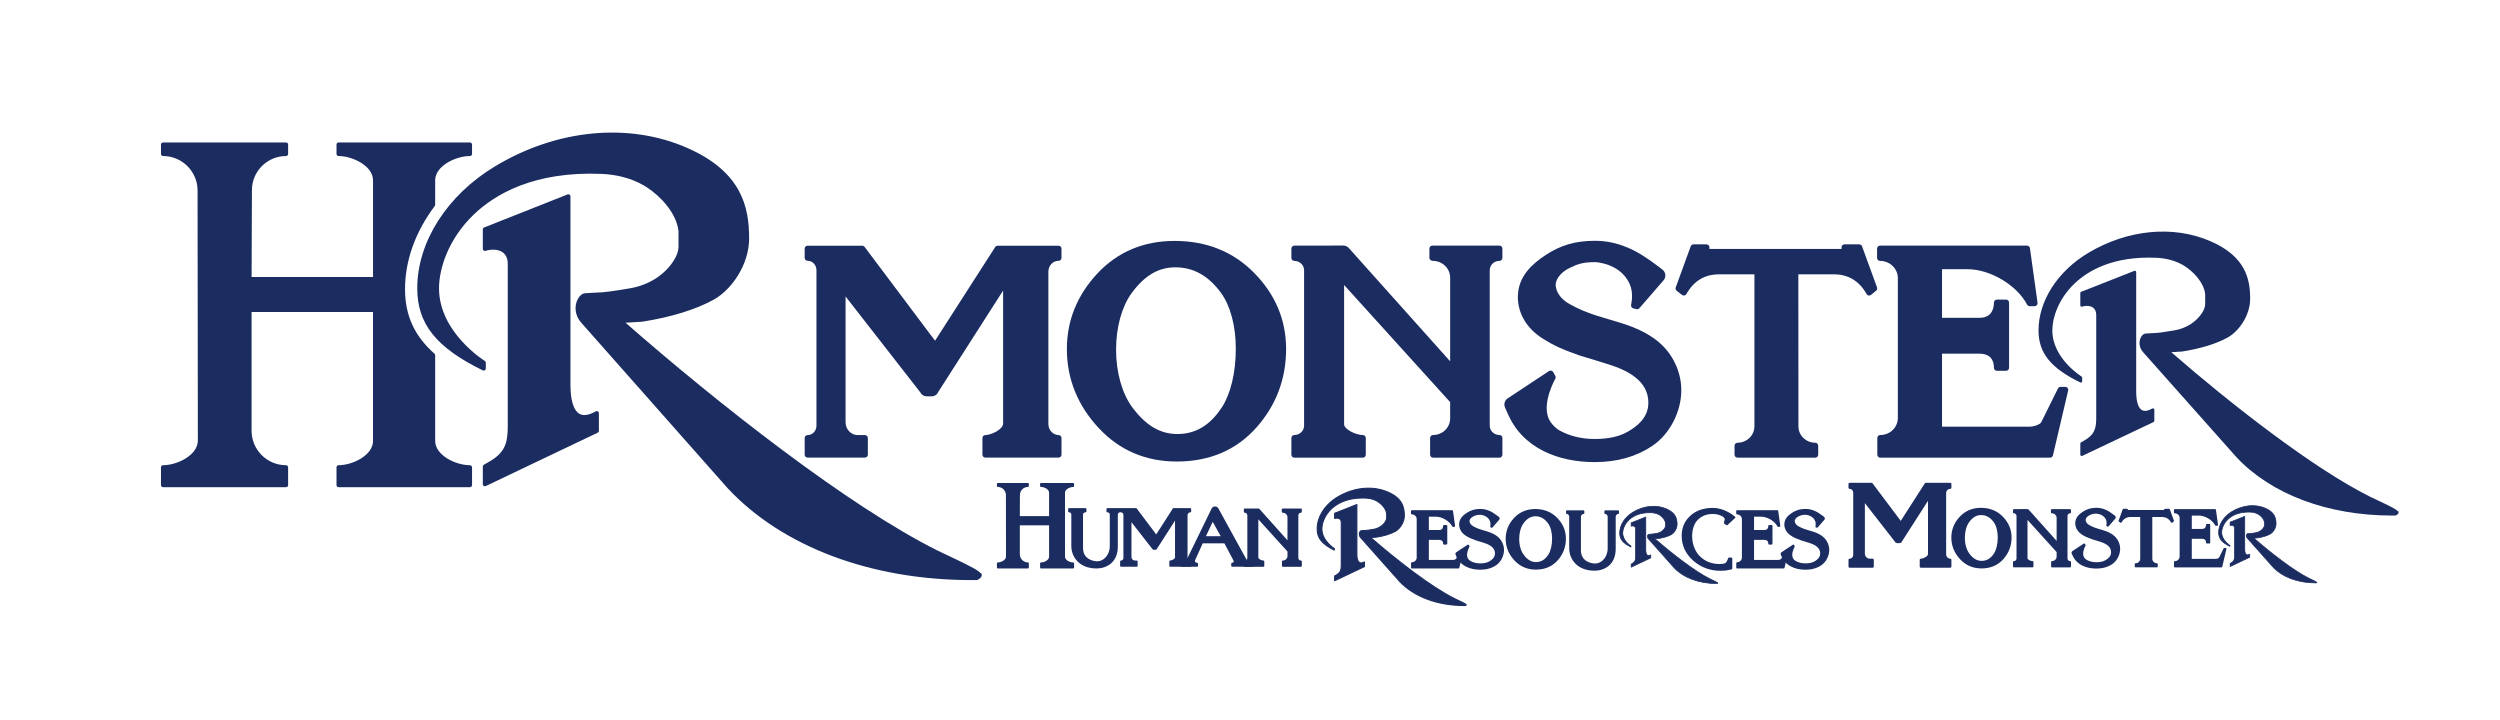 <?xml version="1.0" encoding="iso-8859-1"?>
<!-- Generator: Adobe Illustrator 23.0.4, SVG Export Plug-In . SVG Version: 6.00 Build 0)  -->
<svg version="1.1" id="&#x30EC;&#x30A4;&#x30E4;&#x30FC;_1"
	 xmlns="http://www.w3.org/2000/svg" xmlns:xlink="http://www.w3.org/1999/xlink" x="0px" y="0px" viewBox="0 0 264 76"
	 style="enable-background:new 0 0 264 76;" xml:space="preserve">
<g>
	<defs>
		<rect id="SVGID_1_" width="264" height="76"/>
	</defs>
	<clipPath id="SVGID_2_">
		<use xlink:href="#SVGID_1_"  style="overflow:visible;"/>
	</clipPath>
	<g style="clip-path:url(#SVGID_2_);">
		<g>
			<g>
				<path style="fill:#1B2C61;" d="M111.787,46.254L111.787,46.254c-0.772-0.023-1.386-0.678-1.386-1.478V28.671
					c0-0.794,0.62-1.437,1.386-1.437l0,0v-0.979h-6.435L98.76,36.519l-7.704-10.261l-5.775-0.002v0.979l0,0
					c0.687,0,1.244,0.578,1.244,1.29v16.44c0,0.712-0.557,1.29-1.244,1.29l0,0v1.761h6.057v-1.761h-0.754
					c-0.883,0-1.599-0.742-1.599-1.658V30.413l8.466,10.863c0.07,0.164,0.222,0.269,0.39,0.269h0.554
					c0.172,0,0.327-0.108,0.392-0.273l7.449-11.637v15.097c0,0.825-1.388,1.5-2.183,1.522l0,0v1.761h7.736V46.254z"/>
				<path style="fill:#1B2C61;" d="M111.787,48.322h-7.735c-0.169,0-0.307-0.137-0.307-0.307v-1.761
					c0-0.166,0.133-0.302,0.299-0.307c0.692-0.019,1.884-0.627,1.884-1.215V30.685l-6.882,10.753
					c-0.085,0.231-0.351,0.414-0.651,0.414H97.84c-0.276,0-0.528-0.161-0.653-0.415l-7.895-10.131v13.289
					c0,0.745,0.58,1.351,1.292,1.351h0.754c0.169,0,0.307,0.137,0.307,0.307v1.761c0,0.17-0.138,0.307-0.307,0.307H85.28
					c-0.169,0-0.307-0.137-0.307-0.307v-1.761c0-0.17,0.138-0.307,0.307-0.307c0.517,0,0.937-0.441,0.937-0.983v-16.44
					c0-0.542-0.42-0.983-0.937-0.983c-0.169,0-0.307-0.137-0.307-0.307v-0.979c0-0.082,0.033-0.16,0.09-0.217
					c0.058-0.058,0.136-0.09,0.217-0.09l0,0l5.776,0.002c0.096,0,0.187,0.045,0.246,0.123l7.439,9.907l6.353-9.891
					c0.057-0.088,0.155-0.141,0.259-0.141h6.434c0.169,0,0.307,0.137,0.307,0.307v0.979c0,0.17-0.138,0.307-0.307,0.307
					c-0.595,0-1.078,0.507-1.078,1.13v16.106c0,0.638,0.477,1.152,1.086,1.17c0.166,0.005,0.299,0.141,0.299,0.307v1.761
					C112.095,48.185,111.956,48.322,111.787,48.322z M104.36,47.708h7.12v-1.181c-0.797-0.164-1.385-0.882-1.385-1.75V28.671
					c0-0.854,0.599-1.566,1.385-1.715v-0.393h-5.959l-6.501,10.122c-0.055,0.085-0.147,0.137-0.248,0.141
					c-0.081-0.003-0.196-0.042-0.257-0.123l-7.613-10.138l-5.314-0.002v0.395c0.708,0.147,1.244,0.793,1.244,1.566v16.44
					c0,0.772-0.536,1.419-1.244,1.566v1.178h5.442v-1.146h-0.446c-1.051,0-1.907-0.881-1.907-1.965V30.413
					c0-0.131,0.084-0.248,0.208-0.291c0.119-0.042,0.26-0.002,0.342,0.102l8.466,10.863c0.016,0.021,0.03,0.044,0.04,0.068
					c0.021,0.05,0.064,0.082,0.107,0.082h0.554c0.046,0,0.088-0.031,0.107-0.078l7.475-11.69c0.074-0.115,0.217-0.166,0.345-0.129
					c0.131,0.038,0.221,0.158,0.221,0.295v15.097c0,0.959-1.298,1.645-2.183,1.797V47.708z"/>
			</g>
			<g>
				<path style="fill:#1B2C61;" d="M132.197,29.045c-2.133-2.172-4.878-3.273-8.159-3.273c-3.177,0-5.838,1.12-7.908,3.328
					c-2.082,2.227-3.138,4.837-3.138,7.758c0,3.077,1.115,5.824,3.314,8.163c2.109,2.247,4.789,3.387,7.966,3.387
					c3.369,0,6.119-1.177,8.175-3.5c2.014-2.277,3.035-4.986,3.035-8.05C135.483,33.88,134.377,31.251,132.197,29.045z
					 M130.83,36.811c0,2.564-0.551,4.884-1.513,6.363c-1.305,2.01-2.935,2.987-4.982,2.987c-1.931,0-3.527-0.934-5.02-2.939
					c-1.136-1.536-1.787-3.831-1.787-6.296c0-2.424,0.62-4.67,1.7-6.158c1.432-1.957,2.983-2.869,4.884-2.869
					c2.024,0,3.688,0.924,5.086,2.822C130.235,32.139,130.83,34.358,130.83,36.811z"/>
				<path style="fill:#1B2C61;" d="M124.272,48.737c-3.272,0-6.033-1.175-8.206-3.491c-2.258-2.403-3.404-5.225-3.404-8.389
					c0-3.008,1.086-5.694,3.228-7.984c2.135-2.278,4.877-3.432,8.148-3.432c3.373,0,6.198,1.135,8.395,3.372
					c2.243,2.271,3.38,4.977,3.38,8.044c0,3.147-1.05,5.929-3.118,8.268C130.574,47.522,127.74,48.737,124.272,48.737z
					 M124.038,26.101c-3.082,0-5.662,1.084-7.667,3.224c-2.024,2.163-3.049,4.697-3.049,7.533c0,2.99,1.085,5.661,3.225,7.937
					c2.044,2.178,4.643,3.283,7.726,3.283c3.27,0,5.938-1.14,7.928-3.389c1.959-2.216,2.952-4.851,2.952-7.832
					c0-2.887-1.073-5.438-3.189-7.581c0,0-0.001,0-0.001-0.001C129.894,27.169,127.227,26.101,124.038,26.101z M124.335,46.491
					c-2.044,0-3.724-0.976-5.285-3.072c-1.178-1.592-1.854-3.958-1.854-6.493c0-2.492,0.643-4.807,1.763-6.352
					c1.5-2.05,3.137-3.005,5.151-3.005c2.136,0,3.887,0.967,5.351,2.957c1.079,1.472,1.697,3.762,1.697,6.284
					c0,2.627-0.571,5.012-1.566,6.543C128.224,45.465,126.503,46.491,124.335,46.491z M124.112,28.23
					c-1.786,0-3.254,0.869-4.619,2.734c-1.039,1.433-1.635,3.607-1.635,5.963c0,2.396,0.628,4.619,1.723,6.1
					c1.426,1.914,2.937,2.805,4.755,2.805c1.927,0,3.466-0.928,4.705-2.837c0.928-1.428,1.46-3.682,1.46-6.184
					c0-2.385-0.572-4.533-1.569-5.893C127.6,29.109,126.023,28.23,124.112,28.23z"/>
			</g>
			<g>
				<path style="fill:#1B2C61;" d="M156.998,28.538c0-0.72,0.599-1.304,1.339-1.304l0,0v-0.979h-7.074v0.979h0.046
					c1.18,0,2.145,0.94,2.145,2.088v9.664l-11.259-12.587c-0.087-0.097-0.21-0.152-0.339-0.152c0,0-0.001,0-0.001,0l-5.167,0.009
					v0.979l0,0c0.74,0,1.34,0.584,1.34,1.305v16.41c0,0.721-0.6,1.305-1.34,1.305l0,0v1.761h7.223v-1.761l0,0
					c-0.821,0-2.289-0.648-2.289-1.447V29.275l11.832,13.067v1.85c0,1.134-0.953,2.062-2.118,2.062l0,0v1.761h7.001v-1.761l0,0
					c-0.739,0-1.339-0.584-1.339-1.304V28.538z"/>
				<path style="fill:#1B2C61;" d="M158.336,48.332h-7.001c-0.175,0-0.317-0.142-0.317-0.317v-1.761
					c0-0.175,0.142-0.317,0.317-0.317c0.993,0,1.801-0.783,1.801-1.745v-1.728l-11.198-12.367v14.71c0,0.513,1.211,1.13,1.972,1.13
					c0.175,0,0.317,0.142,0.317,0.317v1.761c0,0.175-0.142,0.317-0.317,0.317h-7.223c-0.175,0-0.317-0.142-0.317-0.317v-1.761
					c0-0.175,0.142-0.317,0.317-0.317c0.564,0,1.024-0.443,1.024-0.988v-16.41c0-0.545-0.46-0.988-1.024-0.988
					c-0.175,0-0.317-0.142-0.317-0.317v-0.979c0-0.175,0.141-0.317,0.316-0.317l5.167-0.009c0.22,0,0.431,0.094,0.577,0.258
					l10.706,11.968v-8.834c0-0.977-0.82-1.772-1.828-1.772c-0.175,0-0.363-0.142-0.363-0.317v-0.979
					c0-0.175,0.142-0.317,0.317-0.317h7.074c0.175,0,0.317,0.142,0.317,0.317v0.979c0,0.175-0.142,0.317-0.317,0.317
					c-0.563,0-1.021,0.443-1.021,0.987v16.413c0,0.544,0.458,0.986,1.021,0.986c0.175,0,0.317,0.142,0.317,0.317v1.761
					C158.653,48.19,158.511,48.332,158.336,48.332z M151.652,47.698h6.367v-1.157c-0.762-0.145-1.338-0.803-1.338-1.59V28.538
					c0-0.788,0.577-1.446,1.338-1.591v-0.375h-6.44v0.363c1.25,0.148,2.191,1.162,2.191,2.387v9.664
					c0,0.131-0.081,0.249-0.204,0.296c-0.124,0.047-0.262,0.013-0.349-0.085L141.959,26.61c-0.027-0.03-0.064-0.047-0.104-0.047
					l-4.851,0.008v0.375c0.763,0.145,1.341,0.804,1.341,1.592v16.41c0,0.788-0.577,1.447-1.341,1.592v1.157h6.589v-1.151
					c-0.93-0.13-2.289-0.78-2.289-1.739V29.275c0-0.131,0.081-0.249,0.203-0.296c0.122-0.048,0.26-0.014,0.349,0.083l11.832,13.067
					c0.053,0.058,0.082,0.134,0.082,0.213v1.85c0,1.207-0.924,2.207-2.118,2.359V47.698z"/>
			</g>
			<g>
				<path style="fill:#1B2C61;" d="M175.337,36.711c-0.996-0.994-2.501-1.792-4.47-2.37l-1.713-0.511
					c-1.995-0.591-2.8-1.041-3.368-1.342c-1.322-0.675-1.826-1.658-1.826-2.422c0-0.621,0.512-1.491,1.605-2.033
					c0.916-0.454,1.544-0.669,2.849-0.669c0.316,0,0.684,0.069,1.032,0.159c0.901,0.235,1.742,0.695,2.337,1.394
					c1.002,1.179,0.961,2.355,0.772,3.339l0.323,0.08l2.552-2.942c0.083-0.096,0.124-0.223,0.111-0.35
					c-0.013-0.127-0.077-0.244-0.177-0.321l-0.391-0.302c-1.226-0.947-2.315-1.617-3.232-1.99c-1.095-0.456-2.102-0.687-3.325-0.687
					c-2.045,0-3.519,0.458-5.039,1.464c-1.601,1.06-2.749,2.269-2.774,4.098c-0.024,1.702,0.901,3.178,2.448,4.158
					c1.103,0.699,1.908,1.084,3.84,1.767l1.468,0.443c1.418,0.424,2.379,0.745,2.86,0.957c1.479,0.639,3.166,1.757,3.166,3.902
					c0,1.765-1.336,2.755-2.356,3.34c-0.92,0.53-2.135,0.799-3.612,0.799c-1.45,0-2.758-0.317-3.888-0.944
					c-0.219-0.121-0.543-0.379-0.845-0.718c-1.328-1.493-0.356-3.982,0.279-5.169l-0.211-0.393l-4.341,2.867
					c-0.203,0.12-0.285,0.368-0.191,0.58l0.269,0.608c0.727,1.71,1.969,3.009,3.691,3.861c1.491,0.74,3.253,1.115,5.237,1.115
					c2.298,0,4.292-0.566,5.928-1.683c1.726-1.18,2.885-3.426,2.885-5.589C177.227,39.548,176.538,37.909,175.337,36.711z"/>
				<path style="fill:#1B2C61;" d="M168.414,48.797c-2.033,0-3.843-0.386-5.378-1.148c-1.792-0.886-3.084-2.239-3.842-4.02
					l-0.267-0.603c-0.158-0.358-0.021-0.78,0.319-0.982l4.328-2.859c0.075-0.049,0.165-0.064,0.253-0.043
					c0.086,0.022,0.159,0.079,0.202,0.158l0.211,0.393c0.05,0.093,0.05,0.206,0,0.3c-0.405,0.757-1.626,3.341-0.322,4.808
					c0.299,0.336,0.597,0.561,0.762,0.651c1.083,0.6,2.339,0.905,3.735,0.905c1.421,0,2.583-0.255,3.454-0.757
					c0.944-0.541,2.198-1.446,2.198-3.065c0-1.566-0.973-2.747-2.974-3.611c-0.469-0.207-1.418-0.524-2.825-0.944l-1.469-0.444
					c-1.908-0.675-2.746-1.061-3.917-1.803c-1.673-1.06-2.619-2.675-2.595-4.43c0.03-2.172,1.574-3.47,2.916-4.359
					c1.606-1.063,3.166-1.516,5.213-1.516c1.202,0,2.266,0.219,3.447,0.711c0.941,0.382,2.054,1.066,3.305,2.031l0.391,0.302
					c0.169,0.13,0.278,0.327,0.299,0.541c0.021,0.213-0.047,0.428-0.187,0.589l-2.552,2.942c-0.078,0.09-0.204,0.127-0.316,0.1
					l-0.322-0.081c-0.163-0.041-0.266-0.202-0.235-0.367c0.174-0.906,0.227-1.979-0.702-3.073c-0.518-0.609-1.271-1.057-2.175-1.293
					c-0.38-0.099-0.7-0.149-0.952-0.149c-1.228,0-1.804,0.187-2.708,0.636c-0.982,0.487-1.429,1.248-1.429,1.75
					c0,0.304,0.119,1.357,1.654,2.14l0.085,0.045c0.573,0.304,1.356,0.72,3.228,1.275l1.713,0.511
					c2.02,0.593,3.569,1.417,4.603,2.45l0,0c1.261,1.257,1.984,2.978,1.984,4.721c0,2.263-1.215,4.615-3.023,5.851
					C172.832,48.212,170.778,48.797,168.414,48.797z M163.54,39.967l-3.957,2.614c-0.078,0.047-0.104,0.122-0.075,0.187l0.269,0.608
					c0.698,1.643,1.89,2.887,3.542,3.704c1.447,0.718,3.161,1.082,5.096,1.082c2.233,0,4.168-0.548,5.749-1.628
					c1.643-1.123,2.747-3.264,2.747-5.327c0-1.576-0.655-3.134-1.797-4.273c0,0,0,0-0.001,0c-0.958-0.957-2.417-1.727-4.335-2.29
					l-1.714-0.511c-1.932-0.573-2.782-1.024-3.345-1.323l-0.081-0.043c-1.247-0.637-1.995-1.648-1.995-2.703
					c0-0.714,0.551-1.707,1.781-2.318c0.979-0.486,1.643-0.702,2.99-0.702c0.306,0,0.68,0.057,1.112,0.17
					c1.031,0.269,1.895,0.786,2.498,1.495c0.915,1.078,1.023,2.156,0.926,3.057l2.239-2.582c0.026-0.03,0.039-0.071,0.035-0.111
					c-0.004-0.04-0.024-0.077-0.055-0.101l-0.392-0.303c-1.205-0.93-2.268-1.585-3.158-1.947c-1.118-0.465-2.076-0.663-3.206-0.663
					c-1.939,0-3.348,0.409-4.863,1.411c-1.825,1.208-2.611,2.356-2.632,3.839c-0.021,1.553,0.795,2.933,2.3,3.886
					c1.124,0.711,1.935,1.085,3.776,1.736l1.454,0.439c1.431,0.428,2.406,0.754,2.896,0.97c2.225,0.961,3.354,2.372,3.354,4.193
					c0,2.173-1.894,3.258-2.516,3.615c-0.968,0.558-2.236,0.841-3.77,0.841c-1.505,0-2.864-0.331-4.041-0.984
					c-0.278-0.153-0.635-0.454-0.929-0.785C162.008,43.606,163.007,41.051,163.54,39.967z"/>
			</g>
			<g>
				<path style="fill:#1B2C61;" d="M196.341,26.116h-1.562V26.6h-14.574v-0.483h-1.372l-1.581,4.341l0.562,0.44v0
					c0.803-1.431,2.026-2.239,3.701-2.239h4.065v16.365c0,1.127-0.939,2.041-2.096,2.041h-0.002v0.455v0.042v0.455h8.213v-0.455
					v-0.042v-0.455l0,0c-1.152,0-2.087-0.909-2.087-2.031l-0.01-16.375h4.08c1.675,0,2.902,0.807,3.708,2.238l0.001,0.002
					l0.537-0.44L196.341,26.116z"/>
				<path style="fill:#1B2C61;" d="M191.692,48.327h-8.213c-0.173,0-0.312-0.14-0.312-0.312v-0.951c0-0.172,0.14-0.312,0.312-0.312
					c0.987,0,1.787-0.775,1.787-1.729V28.971h-3.753c-1.501,0-2.655,0.7-3.429,2.079c-0.045,0.08-0.122,0.136-0.211,0.153
					c-0.089,0.018-0.182-0.004-0.253-0.06l-0.562-0.44c-0.107-0.083-0.147-0.226-0.101-0.352l1.581-4.341
					c0.045-0.123,0.162-0.206,0.293-0.206h1.372c0.173,0,0.312,0.14,0.312,0.312v0.171h13.95v-0.171c0-0.172,0.14-0.312,0.312-0.312
					h1.563c0.131,0,0.249,0.082,0.293,0.206l1.581,4.341c0.045,0.124,0.007,0.264-0.096,0.348l-0.537,0.44
					c-0.073,0.06-0.17,0.083-0.263,0.064c-0.093-0.02-0.172-0.081-0.214-0.166c-0.77-1.367-1.926-2.067-3.43-2.067h-3.768
					l0.009,16.063c0.001,0.948,0.797,1.719,1.775,1.719c0.173,0,0.312,0.14,0.312,0.312v0.951
					C192.005,48.187,191.865,48.327,191.692,48.327z M183.792,47.703h7.588v-0.346c-1.175-0.15-2.087-1.134-2.087-2.323
					l-0.009-16.375c0-0.083,0.033-0.162,0.092-0.22c0.058-0.059,0.137-0.092,0.22-0.092h4.08c1.626,0,2.9,0.7,3.79,2.081
					l0.087-0.071l-1.43-3.928h-1.032V26.6c0,0.172-0.14,0.312-0.312,0.312h-14.574c-0.173,0-0.312-0.14-0.312-0.312v-0.171h-0.842
					l-1.428,3.923l0.105,0.083c0.888-1.386,2.16-2.088,3.786-2.088h4.066c0.173,0,0.312,0.14,0.312,0.312v16.365
					c0,1.195-0.917,2.185-2.099,2.334V47.703z"/>
			</g>
			<g>
				<path style="fill:#1B2C61;" d="M218.089,41.168h-0.485l-1.738,3.506c-0.07,0.142-0.174,0.271-0.312,0.354
					c-0.378,0.226-0.815,0.347-1.261,0.347h-9.531v-8.342h4.261c1.613,0,1.854,1.155,1.854,1.804v0.002h0.964v-6.888h-0.964v0
					c0,0.629-0.241,1.921-1.807,1.921h-4.308v-5.761h3.026c2.477,0,5.427,1.757,6.555,3.905l0.001,0.001h0.51l-0.803-5.763h-15.513
					v0.979l0,0c1.211,0,2.192,0.956,2.192,2.134v14.775c0,1.166-0.971,2.111-2.168,2.111l0,0v1.761h17.922L218.089,41.168z"/>
				<path style="fill:#1B2C61;" d="M216.483,48.332h-17.922c-0.175,0-0.317-0.142-0.317-0.317v-1.761
					c0-0.175,0.142-0.317,0.317-0.317c1.021,0,1.851-0.805,1.851-1.794V29.368c0-1.002-0.842-1.817-1.876-1.817
					c-0.175,0-0.317-0.142-0.317-0.317v-0.979c0-0.175,0.142-0.317,0.317-0.317h15.512c0.158,0,0.292,0.116,0.314,0.273l0.803,5.763
					c0.013,0.091-0.014,0.183-0.075,0.252c-0.06,0.069-0.147,0.109-0.239,0.109h-0.509c-0.118,0-0.226-0.065-0.281-0.169
					c-1.082-2.06-3.897-3.737-6.274-3.737h-2.709v5.127h3.991c1.345,0,1.49-1.122,1.49-1.605c0-0.175,0.142-0.317,0.317-0.317h0.964
					c0.175,0,0.317,0.142,0.317,0.317v6.888c0,0.175-0.142,0.317-0.317,0.317h-0.964c-0.175,0-0.317-0.142-0.317-0.317
					c0-0.68-0.267-1.489-1.537-1.489h-3.944v7.708h9.214c0.388,0,0.768-0.105,1.098-0.302c0.095-0.056,0.156-0.153,0.191-0.223
					l1.737-3.506c0.053-0.108,0.163-0.176,0.284-0.176h0.486c0.096,0,0.188,0.044,0.249,0.12c0.06,0.076,0.082,0.175,0.06,0.269
					l-1.606,6.847C216.758,48.231,216.63,48.332,216.483,48.332z M198.878,47.698h17.354l1.357-5.787l-1.439,2.904
					c-0.104,0.21-0.254,0.378-0.433,0.485c-0.429,0.257-0.922,0.392-1.424,0.392h-9.531c-0.175,0-0.317-0.142-0.317-0.317v-8.342
					c0-0.175,0.142-0.317,0.317-0.317h4.261c1.249,0,2.035,0.668,2.156,1.806h0.346v-6.254h-0.347
					c-0.102,0.979-0.694,1.921-2.108,1.921h-4.308c-0.175,0-0.317-0.142-0.317-0.317v-5.761c0-0.175,0.142-0.317,0.317-0.317h3.026
					c2.487,0,5.414,1.686,6.687,3.81l-0.702-5.034h-14.919v0.364c1.235,0.153,2.192,1.185,2.192,2.432v14.775
					c0,1.233-0.947,2.255-2.168,2.408V47.698z"/>
			</g>
			<g>
				<g>
					<path style="fill:#1B2C61;" d="M225.443,28.73v12.629c0,1.456,0.42,2.742,1.916,1.901v0v1.179l-7.536,3.575v-1.179l0.312-0.175
						c1.195-0.672,1.369-1.391,1.369-2.554v-10.84c0-1.089-0.981-1.243-1.681-1.02v0v-1.302L225.443,28.73z"/>
					<path style="fill:#1B2C61;" d="M219.822,48.156c-0.027,0-0.053-0.007-0.075-0.022c-0.041-0.026-0.066-0.071-0.066-0.119v-1.179
						c0-0.051,0.027-0.098,0.072-0.123l0.312-0.175c1.11-0.624,1.297-1.254,1.297-2.431v-10.84c0-0.356-0.113-0.619-0.335-0.782
						c-0.275-0.2-0.729-0.24-1.163-0.103c-0.041,0.013-0.089,0.006-0.126-0.021c-0.036-0.026-0.058-0.069-0.058-0.114v-1.302
						c0-0.058,0.035-0.11,0.089-0.131l5.62-2.214c0.044-0.016,0.093-0.011,0.131,0.015c0.038,0.026,0.062,0.07,0.062,0.116v12.629
						c0,1.026,0.212,1.714,0.596,1.939c0.267,0.157,0.64,0.102,1.11-0.161c0.043-0.025,0.097-0.024,0.14,0.001
						c0.043,0.025,0.07,0.071,0.07,0.122v1.179c0,0.055-0.031,0.104-0.081,0.127l-7.537,3.575
						C219.864,48.151,219.842,48.156,219.822,48.156z M219.963,46.918v0.874l7.254-3.441v-0.859c-0.47,0.216-0.866,0.235-1.18,0.051
						c-0.609-0.356-0.737-1.383-0.737-2.183V28.937l-5.338,2.103v1.023c0.39-0.084,0.872-0.069,1.23,0.193
						c0.206,0.15,0.451,0.448,0.451,1.01v10.84c0,1.239-0.223,1.992-1.441,2.677L219.963,46.918z"/>
				</g>
				<g>
					<path style="fill:#1B2C61;" d="M253.01,53.99c-0.017-0.013-0.034-0.027-0.052-0.04c-0.364-0.284-2.347-1.178-2.732-1.37
						c-6.274-3.121-15.251-10.223-21.307-15.525l0.561-0.001l0.909-0.067c1.914-0.293,3.64-0.824,4.813-1.482
						c1.093-0.614,2.276-2.22,2.276-3.964c0-1.922-0.394-4.326-4.099-5.937c-4.348-1.892-9.139-0.959-12.795,1.228
						c-3.208,1.919-5.179,4.989-5.179,8.06c0,2.303,1.182,3.838,4.336,5.373V39.88c0,0-3.153-1.919-3.153-4.989
						c0-3.027,3.005-8.156,11.113-7.808c0.999,0.043,1.991,0.28,2.856,0.768c0.08,0.045,0.154,0.09,0.221,0.132
						c0.91,0.583,2.075,1.736,2.227,3.07c0,0.003,0,0,0,1.063c0,0.311-0.13,0.658-0.346,0.996c-0.658,1.026-1.773,1.694-2.996,1.909
						c-0.834,0.146-1.79,0.294-2.242,0.294l-0.819,0.045c-0.148,0.004-0.277,0.118-0.376,0.284c-0.283,0.474-0.167,1.08,0.214,1.484
						l9.829,11.056c3.757,4.008,9.929,6.193,16.677,6.119c0,0,0.206-0.09,0.206-0.202C253.151,54.1,253.101,54.061,253.01,53.99z"/>
					<path style="fill:#1B2C61;" d="M252.604,54.442c-6.78,0-12.755-2.238-16.437-6.165l-9.831-11.059
						c-0.436-0.462-0.532-1.141-0.229-1.647c0.134-0.225,0.304-0.346,0.49-0.351l0.815-0.044c0.369,0,1.135-0.101,2.226-0.292
						c1.231-0.215,2.289-0.888,2.903-1.847c0.213-0.331,0.325-0.65,0.325-0.921v-1.063c-0.144-1.244-1.255-2.372-2.163-2.954
						c-0.064-0.04-0.136-0.084-0.215-0.128c-0.791-0.446-1.756-0.706-2.794-0.75c-4.575-0.199-7.22,1.377-8.634,2.731
						c-1.721,1.649-2.334,3.633-2.334,4.939c0,2.958,3.056,4.852,3.087,4.871c0.041,0.025,0.066,0.07,0.066,0.118v0.384
						c0,0.048-0.024,0.092-0.064,0.117c-0.042,0.025-0.092,0.028-0.134,0.007c-3.135-1.526-4.414-3.119-4.414-5.498
						c0-3.109,2.01-6.243,5.245-8.178c4.157-2.486,8.986-2.949,12.922-1.237c3.686,1.603,4.182,3.966,4.182,6.065
						c0,1.797-1.209,3.446-2.346,4.085c-1.192,0.669-2.917,1.201-4.859,1.498l-1.123,0.069c6.274,5.469,14.997,12.277,21.001,15.264
						c0.09,0.045,0.27,0.129,0.496,0.235c0.996,0.467,1.992,0.94,2.26,1.15l0.191,0.149c0.035,0.026,0.054,0.067,0.054,0.11
						c0,0.187-0.221,0.299-0.289,0.328c-0.017,0.007-0.035,0.011-0.054,0.012C252.832,54.441,252.718,54.442,252.604,54.442z
						 M226.926,26.927c0.253,0,0.513,0.005,0.78,0.017c1.08,0.046,2.089,0.318,2.918,0.786c0.082,0.046,0.158,0.092,0.227,0.135
						c0.961,0.616,2.136,1.816,2.29,3.172l0.001,1.079c0,0.324-0.127,0.694-0.367,1.07c-0.657,1.023-1.783,1.741-3.09,1.97
						c-1.122,0.196-1.884,0.296-2.265,0.296l-0.811,0.044c-0.12,0.004-0.217,0.137-0.265,0.216c-0.239,0.4-0.158,0.942,0.196,1.318
						l9.832,11.059c3.626,3.868,9.53,6.074,16.233,6.074c0.103,0,0.206,0,0.308-0.002c0.018-0.01,0.037-0.021,0.053-0.033
						l-0.041-0.032c0,0-0.001,0-0.001,0l-0.05-0.039c-0.267-0.208-1.529-0.799-2.207-1.117c-0.228-0.107-0.41-0.192-0.502-0.238
						c-6.115-3.043-15.032-10.025-21.336-15.545c-0.043-0.038-0.059-0.099-0.038-0.153c0.02-0.054,0.071-0.09,0.129-0.09
						l0.561-0.001l0.899-0.067c1.898-0.291,3.591-0.811,4.755-1.465c1.068-0.6,2.205-2.152,2.205-3.844
						c0-2.009-0.478-4.271-4.016-5.811c-3.854-1.677-8.59-1.221-12.669,1.22c-3.153,1.886-5.112,4.928-5.112,7.941
						c0,2.235,1.142,3.692,4.06,5.15v-0.085c-0.473-0.306-3.153-2.166-3.153-5.066c0-1.364,0.635-3.43,2.419-5.139
						C220.238,28.44,222.728,26.927,226.926,26.927z"/>
				</g>
			</g>
		</g>
		<g>
			<g>
				<path style="fill:#1B2C61;" d="M205.945,59.122L205.945,59.122c-0.309-0.009-0.555-0.272-0.555-0.592v-6.454
					c0-0.318,0.249-0.576,0.555-0.576l0,0v-0.392h-2.578l-2.642,4.113l-3.087-4.112l-2.314-0.001V51.5l0,0
					c0.275,0,0.498,0.231,0.498,0.517v6.588c0,0.285-0.223,0.517-0.498,0.517l0,0v0.705h2.427v-0.705h-0.302
					c-0.354,0-0.641-0.297-0.641-0.664v-5.683l3.392,4.353c0.028,0.066,0.089,0.108,0.156,0.108h0.222
					c0.069,0,0.131-0.043,0.157-0.109l2.985-4.663v6.049c0,0.331-0.556,0.601-0.875,0.61l0,0v0.705h3.1V59.122z"/>
				<path style="fill:#1B2C61;" d="M205.945,59.95h-3.1c-0.068,0-0.123-0.055-0.123-0.123v-0.706c0-0.067,0.053-0.121,0.12-0.123
					c0.278-0.007,0.755-0.251,0.755-0.487v-5.629l-2.759,4.309c-0.034,0.093-0.14,0.166-0.26,0.166h-0.222
					c-0.11,0-0.211-0.065-0.262-0.166l-3.164-4.059v5.325c0,0.298,0.232,0.541,0.518,0.541h0.302c0.068,0,0.123,0.055,0.123,0.123
					v0.706c0,0.068-0.055,0.123-0.123,0.123h-2.427c-0.068,0-0.123-0.055-0.123-0.123v-0.706c0-0.068,0.055-0.123,0.123-0.123
					c0.207,0,0.376-0.176,0.376-0.394v-6.587c0-0.217-0.169-0.394-0.376-0.394c-0.068,0-0.123-0.055-0.123-0.123v-0.392
					c0-0.033,0.013-0.064,0.036-0.087c0.023-0.023,0.054-0.036,0.087-0.036l0,0l2.315,0.001c0.038,0,0.075,0.018,0.099,0.049
					l2.98,3.97l2.546-3.964c0.023-0.035,0.062-0.056,0.104-0.056h2.578c0.068,0,0.123,0.055,0.123,0.123V51.5
					c0,0.068-0.055,0.123-0.123,0.123c-0.238,0-0.432,0.203-0.432,0.453v6.454c0,0.256,0.191,0.462,0.435,0.469
					c0.066,0.002,0.12,0.056,0.12,0.123v0.706C206.068,59.895,206.013,59.95,205.945,59.95z M202.968,59.704h2.854V59.23
					c-0.321-0.067-0.555-0.353-0.555-0.7v-6.454c0-0.342,0.24-0.628,0.555-0.687v-0.158h-2.388l-2.606,4.056
					c-0.022,0.034-0.059,0.055-0.099,0.056c-0.045,0.002-0.079-0.017-0.104-0.049l-3.049-4.062l-2.13-0.001v0.158
					c0.284,0.059,0.499,0.318,0.499,0.628v6.587c0,0.309-0.215,0.568-0.499,0.628v0.472h2.181v-0.459h-0.179
					c-0.421,0-0.764-0.353-0.764-0.788v-5.683c0-0.053,0.034-0.099,0.083-0.116c0.05-0.017,0.104-0.001,0.137,0.041l3.393,4.353
					c0.006,0.008,0.012,0.017,0.016,0.027c0.009,0.02,0.026,0.033,0.043,0.033h0.222c0.018,0,0.035-0.012,0.042-0.031l2.996-4.684
					c0.03-0.047,0.085-0.067,0.138-0.052c0.053,0.015,0.089,0.064,0.089,0.118v6.049c0,0.385-0.521,0.659-0.875,0.72V59.704z"/>
			</g>
			<g>
				<path style="fill:#1B2C61;" d="M211.427,54.615c-0.586-0.597-1.34-0.899-2.242-0.899c-0.873,0-1.604,0.308-2.173,0.914
					c-0.572,0.612-0.862,1.329-0.862,2.132c0,0.845,0.306,1.6,0.911,2.243c0.579,0.617,1.316,0.93,2.189,0.93
					c0.925,0,1.681-0.323,2.246-0.962c0.553-0.626,0.834-1.37,0.834-2.212C212.33,55.944,212.026,55.221,211.427,54.615z
					 M211.052,56.749c0,0.704-0.152,1.342-0.416,1.748c-0.359,0.552-0.806,0.821-1.369,0.821c-0.531,0-0.969-0.257-1.379-0.807
					c-0.312-0.422-0.491-1.052-0.491-1.73c0-0.666,0.17-1.283,0.467-1.692c0.393-0.538,0.82-0.788,1.342-0.788
					c0.556,0,1.013,0.254,1.397,0.775C210.888,55.466,211.052,56.075,211.052,56.749z"/>
				<path style="fill:#1B2C61;" d="M209.251,60.026c-0.899,0-1.657-0.323-2.254-0.959c-0.62-0.66-0.936-1.435-0.936-2.305
					c0-0.826,0.299-1.564,0.887-2.194c0.586-0.626,1.339-0.943,2.238-0.943c0.926,0,1.703,0.312,2.306,0.926
					c0.617,0.623,0.93,1.367,0.93,2.21c0,0.864-0.289,1.628-0.857,2.272C210.982,59.692,210.203,60.026,209.251,60.026z
					 M209.185,53.807c-0.846,0-1.555,0.298-2.106,0.886c-0.555,0.595-0.837,1.291-0.837,2.07c0,0.822,0.298,1.555,0.886,2.181
					c0.562,0.599,1.275,0.902,2.123,0.902c0.898,0,1.631-0.313,2.178-0.931c0.539-0.609,0.811-1.333,0.811-2.152
					c0-0.794-0.295-1.495-0.876-2.083l0,0C210.794,54.1,210.062,53.807,209.185,53.807z M209.268,59.408
					c-0.562,0-1.024-0.268-1.453-0.844c-0.323-0.437-0.509-1.088-0.509-1.784c0-0.686,0.177-1.322,0.486-1.745
					c0.411-0.563,0.86-0.826,1.414-0.826c0.587,0,1.068,0.266,1.471,0.812c0.297,0.406,0.467,1.035,0.467,1.726
					c0,0.72-0.157,1.376-0.431,1.798C210.336,59.126,209.864,59.408,209.268,59.408z M209.206,54.391
					c-0.491,0-0.893,0.239-1.268,0.751c-0.286,0.393-0.449,0.991-0.449,1.639c0,0.659,0.172,1.269,0.473,1.676
					c0.391,0.526,0.807,0.77,1.307,0.77c0.529,0,0.952-0.255,1.293-0.779c0.255-0.393,0.401-1.013,0.401-1.699
					c0-0.654-0.157-1.244-0.431-1.619C210.164,54.633,209.731,54.391,209.206,54.391z"/>
			</g>
			<g>
				<path style="fill:#1B2C61;" d="M218.241,54.476c0-0.198,0.165-0.358,0.368-0.358l0,0v-0.269h-1.944v0.269h0.013
					c0.324,0,0.589,0.258,0.589,0.574v2.655l-3.093-3.458c-0.024-0.027-0.058-0.042-0.093-0.042c0,0,0,0,0,0l-1.42,0.002v0.269l0,0
					c0.203,0,0.368,0.161,0.368,0.359v4.509c0,0.198-0.165,0.359-0.368,0.359l0,0v0.484h1.984v-0.484l0,0
					c-0.225,0-0.629-0.178-0.629-0.397v-4.267l3.251,3.59v0.508c0,0.312-0.262,0.567-0.582,0.567l0,0v0.484h1.924v-0.484l0,0
					c-0.203,0-0.368-0.16-0.368-0.358V54.476z"/>
				<path style="fill:#1B2C61;" d="M218.609,59.914h-1.923c-0.048,0-0.087-0.039-0.087-0.087v-0.484
					c0-0.048,0.039-0.087,0.087-0.087c0.272,0,0.494-0.215,0.494-0.48v-0.475l-3.076-3.398v4.042c0,0.144,0.328,0.311,0.542,0.311
					c0.048,0,0.087,0.039,0.087,0.087v0.484c0,0.048-0.039,0.087-0.087,0.087h-1.985c-0.048,0-0.087-0.039-0.087-0.087v-0.484
					c0-0.048,0.039-0.087,0.087-0.087c0.155,0,0.282-0.122,0.282-0.272v-4.508c0-0.15-0.126-0.271-0.282-0.271
					c-0.048,0-0.087-0.039-0.087-0.087v-0.269c0-0.048,0.039-0.087,0.087-0.087l1.42-0.002c0.06,0,0.118,0.026,0.158,0.071
					l2.941,3.288v-2.427c0-0.268-0.225-0.487-0.502-0.487c-0.048,0-0.1-0.039-0.1-0.087v-0.269c0-0.048,0.039-0.087,0.087-0.087
					h1.944c0.048,0,0.087,0.039,0.087,0.087v0.269c0,0.048-0.039,0.087-0.087,0.087c-0.155,0-0.281,0.122-0.281,0.271v4.509
					c0,0.15,0.126,0.271,0.281,0.271c0.048,0,0.087,0.039,0.087,0.087v0.484C218.696,59.876,218.657,59.914,218.609,59.914z
					 M216.773,59.74h1.749v-0.318c-0.209-0.04-0.368-0.221-0.368-0.437v-4.509c0-0.216,0.158-0.397,0.368-0.437v-0.103h-1.77v0.1
					c0.343,0.041,0.602,0.319,0.602,0.656v2.655c0,0.036-0.022,0.069-0.056,0.081c-0.035,0.014-0.071,0.004-0.096-0.023
					l-3.093-3.458c-0.007-0.008-0.018-0.013-0.028-0.013l-1.333,0.002v0.103c0.21,0.04,0.369,0.221,0.369,0.437v4.508
					c0,0.217-0.158,0.398-0.369,0.438v0.318h1.81v-0.316c-0.256-0.036-0.629-0.214-0.629-0.478v-4.268
					c0-0.036,0.022-0.068,0.056-0.081c0.035-0.013,0.072-0.003,0.096,0.023l3.251,3.59c0.015,0.016,0.023,0.037,0.023,0.058v0.508
					c0,0.332-0.253,0.606-0.581,0.648V59.74z"/>
			</g>
			<g>
				<path style="fill:#1B2C61;" d="M223.28,56.722c-0.274-0.273-0.687-0.492-1.228-0.651l-0.471-0.14
					c-0.548-0.162-0.769-0.286-0.925-0.369c-0.363-0.185-0.502-0.455-0.502-0.666c0-0.171,0.141-0.41,0.441-0.559
					c0.252-0.125,0.424-0.184,0.783-0.184c0.087,0,0.188,0.019,0.283,0.044c0.247,0.065,0.479,0.191,0.642,0.383
					c0.275,0.324,0.264,0.647,0.212,0.917l0.089,0.022l0.701-0.808c0.023-0.026,0.034-0.061,0.031-0.096
					c-0.003-0.035-0.021-0.067-0.049-0.088l-0.108-0.083c-0.337-0.26-0.636-0.444-0.888-0.547c-0.301-0.125-0.577-0.189-0.914-0.189
					c-0.562,0-0.967,0.126-1.384,0.402c-0.44,0.291-0.755,0.623-0.762,1.126c-0.006,0.468,0.247,0.873,0.672,1.142
					c0.303,0.192,0.524,0.298,1.055,0.485l0.403,0.122c0.39,0.116,0.654,0.205,0.786,0.263c0.406,0.175,0.87,0.483,0.87,1.072
					c0,0.485-0.367,0.757-0.647,0.918c-0.253,0.146-0.587,0.219-0.992,0.219c-0.398,0-0.758-0.087-1.068-0.259
					c-0.06-0.033-0.149-0.104-0.232-0.197c-0.365-0.41-0.098-1.094,0.077-1.42l-0.058-0.108l-1.193,0.788
					c-0.056,0.033-0.078,0.101-0.052,0.159l0.074,0.167c0.2,0.47,0.541,0.827,1.014,1.061c0.41,0.203,0.894,0.306,1.439,0.306
					c0.631,0,1.179-0.155,1.629-0.462c0.474-0.324,0.793-0.941,0.793-1.536C223.799,57.501,223.61,57.051,223.28,56.722z"/>
				<path style="fill:#1B2C61;" d="M221.378,60.042c-0.559,0-1.056-0.106-1.478-0.316c-0.493-0.243-0.848-0.615-1.055-1.104
					l-0.074-0.166c-0.044-0.098-0.006-0.214,0.087-0.269l1.19-0.786c0.02-0.014,0.044-0.018,0.069-0.012
					c0.024,0.006,0.044,0.022,0.056,0.043l0.058,0.108c0.013,0.026,0.013,0.056,0,0.082c-0.111,0.208-0.448,0.917-0.089,1.321
					c0.083,0.093,0.164,0.155,0.209,0.179c0.298,0.165,0.643,0.249,1.027,0.249c0.391,0,0.71-0.07,0.949-0.207
					c0.259-0.149,0.603-0.398,0.603-0.842c0-0.431-0.267-0.755-0.817-0.992c-0.129-0.057-0.389-0.144-0.776-0.26l-0.403-0.122
					c-0.524-0.185-0.755-0.291-1.076-0.495c-0.46-0.292-0.72-0.735-0.714-1.217c0.009-0.597,0.433-0.953,0.802-1.197
					c0.441-0.292,0.869-0.417,1.432-0.417c0.33,0,0.622,0.06,0.947,0.195c0.26,0.106,0.566,0.294,0.908,0.558l0.107,0.083
					c0.045,0.034,0.076,0.088,0.082,0.147c0.005,0.06-0.013,0.119-0.051,0.163l-0.701,0.809c-0.021,0.025-0.055,0.035-0.087,0.027
					l-0.089-0.022c-0.045-0.011-0.073-0.056-0.064-0.101c0.048-0.249,0.062-0.544-0.194-0.844c-0.142-0.167-0.348-0.291-0.597-0.355
					c-0.106-0.027-0.194-0.041-0.261-0.041c-0.338,0-0.496,0.052-0.744,0.175c-0.269,0.134-0.392,0.343-0.392,0.481
					c0,0.084,0.033,0.373,0.453,0.588l0.023,0.012c0.157,0.084,0.373,0.198,0.889,0.351l0.471,0.14
					c0.555,0.163,0.98,0.389,1.264,0.673l0,0c0.347,0.346,0.545,0.818,0.545,1.297c0,0.622-0.333,1.268-0.83,1.608
					C222.592,59.881,222.027,60.042,221.378,60.042z M220.039,57.616l-1.088,0.718c-0.021,0.013-0.028,0.034-0.021,0.051
					l0.075,0.167c0.192,0.451,0.518,0.793,0.973,1.018c0.398,0.198,0.87,0.298,1.401,0.298c0.613,0,1.144-0.151,1.579-0.447
					c0.451-0.309,0.755-0.897,0.755-1.464c0-0.433-0.18-0.861-0.493-1.174l0,0c-0.264-0.263-0.664-0.474-1.191-0.629l-0.471-0.14
					c-0.533-0.158-0.766-0.282-0.921-0.364l-0.02-0.011c-0.343-0.175-0.548-0.452-0.548-0.742c0-0.196,0.151-0.469,0.489-0.637
					c0.263-0.131,0.453-0.193,0.821-0.193c0.083,0,0.184,0.015,0.305,0.047c0.283,0.074,0.521,0.216,0.686,0.411
					c0.251,0.296,0.281,0.592,0.254,0.84l0.616-0.71c0.007-0.008,0.011-0.02,0.009-0.031c-0.001-0.01-0.006-0.02-0.015-0.026
					l-0.108-0.084c-0.329-0.255-0.621-0.435-0.868-0.535c-0.307-0.128-0.569-0.182-0.88-0.182c-0.533,0-0.921,0.113-1.337,0.388
					c-0.501,0.332-0.718,0.647-0.723,1.055c-0.005,0.426,0.219,0.806,0.632,1.068c0.309,0.196,0.533,0.298,1.038,0.477l0.399,0.12
					c0.393,0.118,0.661,0.207,0.795,0.267c0.611,0.263,0.922,0.651,0.922,1.152c0,0.597-0.52,0.895-0.691,0.993
					c-0.266,0.153-0.614,0.231-1.035,0.231c-0.413,0-0.788-0.091-1.111-0.27c-0.076-0.042-0.172-0.122-0.255-0.215
					C219.617,58.615,219.893,57.914,220.039,57.616z"/>
			</g>
			<g>
				<path style="fill:#1B2C61;" d="M229.05,53.811h-0.429v0.133h-4.004v-0.133h-0.377l-0.434,1.193l0.154,0.121l0,0
					c0.22-0.393,0.557-0.615,1.017-0.615h1.117v4.496c0,0.31-0.258,0.561-0.576,0.561h-0.001v0.125v0.011v0.125h2.256v-0.125v-0.011
					v-0.125l0,0c-0.317,0-0.573-0.25-0.573-0.558l-0.003-4.499h1.121c0.46,0,0.797,0.222,1.019,0.615l0,0l0.147-0.121L229.05,53.811
					z"/>
				<path style="fill:#1B2C61;" d="M227.774,59.913h-2.257c-0.047,0-0.085-0.038-0.085-0.086v-0.261
					c0-0.047,0.038-0.086,0.085-0.086c0.271,0,0.491-0.213,0.491-0.475v-4.41h-1.031c-0.413,0-0.73,0.192-0.942,0.571
					c-0.012,0.022-0.033,0.037-0.058,0.042c-0.024,0.005-0.049-0.001-0.07-0.016l-0.154-0.121c-0.029-0.023-0.04-0.062-0.027-0.097
					l0.434-1.192c0.013-0.034,0.045-0.056,0.081-0.056h0.377c0.047,0,0.085,0.038,0.085,0.086v0.047h3.833v-0.047
					c0-0.047,0.038-0.086,0.086-0.086h0.429c0.036,0,0.068,0.023,0.081,0.056l0.435,1.192c0.013,0.034,0.002,0.073-0.027,0.096
					l-0.147,0.121c-0.027,0.022-0.062,0.025-0.093,0.011c-0.015-0.008-0.029-0.02-0.037-0.035c-0.213-0.379-0.531-0.571-0.944-0.571
					h-1.036l0.003,4.413c0,0.26,0.219,0.472,0.488,0.472c0.047,0,0.085,0.038,0.085,0.086v0.261
					C227.859,59.875,227.821,59.913,227.774,59.913z M225.602,59.741h2.086v-0.095c-0.323-0.041-0.573-0.312-0.573-0.639
					l-0.003-4.499c0-0.023,0.009-0.044,0.025-0.061c0.016-0.016,0.038-0.025,0.06-0.025h1.122c0.44,0,0.798,0.198,1.041,0.573
					l0.024-0.02l-0.393-1.079h-0.284v0.047c0,0.047-0.038,0.086-0.085,0.086h-4.004c-0.047,0-0.085-0.038-0.085-0.086v-0.047H224.3
					l-0.392,1.077l0.028,0.023c0.244-0.381,0.593-0.574,1.04-0.574h1.117c0.047,0,0.085,0.038,0.085,0.086v4.496
					c0,0.328-0.252,0.6-0.577,0.641V59.741z"/>
			</g>
			<g>
				<path style="fill:#1B2C61;" d="M235.026,57.946h-0.133l-0.477,0.963c-0.019,0.039-0.048,0.075-0.086,0.097
					c-0.104,0.062-0.224,0.095-0.347,0.095h-2.619V56.81h1.171c0.443,0,0.509,0.317,0.509,0.496v0.001h0.265v-1.893h-0.265l0,0
					c0,0.173-0.066,0.528-0.497,0.528h-1.184v-1.583h0.831c0.681,0,1.491,0.483,1.801,1.073l0,0h0.14l-0.221-1.583h-4.262v0.269l0,0
					c0.333,0,0.602,0.263,0.602,0.586v4.059c0,0.32-0.267,0.58-0.596,0.58l0,0v0.484h4.924L235.026,57.946z"/>
				<path style="fill:#1B2C61;" d="M234.585,59.914h-4.924c-0.048,0-0.087-0.039-0.087-0.087v-0.484
					c0-0.048,0.039-0.087,0.087-0.087c0.28,0,0.508-0.221,0.508-0.493v-4.059c0-0.275-0.231-0.499-0.515-0.499
					c-0.048,0-0.087-0.039-0.087-0.087v-0.269c0-0.048,0.039-0.087,0.087-0.087h4.262c0.043,0,0.08,0.032,0.086,0.075l0.221,1.583
					c0.003,0.025-0.004,0.05-0.02,0.069c-0.016,0.019-0.041,0.03-0.066,0.03h-0.14c-0.032,0-0.062-0.018-0.077-0.047
					c-0.297-0.566-1.071-1.026-1.724-1.026h-0.744v1.408h1.097c0.369,0,0.409-0.308,0.409-0.44c0-0.048,0.039-0.087,0.087-0.087
					h0.265c0.048,0,0.087,0.039,0.087,0.087v1.892c0,0.048-0.039,0.087-0.087,0.087h-0.265c-0.048,0-0.087-0.039-0.087-0.087
					c0-0.187-0.073-0.409-0.422-0.409h-1.084v2.118h2.532c0.106,0,0.211-0.029,0.302-0.083c0.025-0.015,0.042-0.042,0.053-0.061
					l0.478-0.963c0.014-0.029,0.045-0.048,0.078-0.048h0.133c0.027,0,0.052,0.012,0.068,0.033c0.016,0.021,0.023,0.048,0.016,0.074
					l-0.442,1.881C234.66,59.887,234.625,59.914,234.585,59.914z M229.748,59.74h4.768l0.373-1.59l-0.396,0.798
					c-0.028,0.058-0.07,0.104-0.118,0.133c-0.118,0.071-0.254,0.108-0.391,0.108h-2.619c-0.048,0-0.087-0.039-0.087-0.087v-2.292
					c0-0.048,0.039-0.087,0.087-0.087h1.171c0.343,0,0.559,0.184,0.591,0.496h0.096v-1.718h-0.096
					c-0.027,0.269-0.191,0.528-0.579,0.528h-1.184c-0.048,0-0.087-0.039-0.087-0.087v-1.583c0-0.048,0.039-0.087,0.087-0.087h0.831
					c0.683,0,1.488,0.464,1.838,1.047l-0.194-1.383h-4.099v0.1c0.34,0.042,0.602,0.326,0.602,0.668v4.059
					c0,0.339-0.26,0.62-0.595,0.662V59.74z"/>
			</g>
			<g>
				<g>
					<path style="fill:#1B2C61;" d="M237.046,54.529v3.47c0,0.4,0.116,0.753,0.526,0.522v0v0.324l-2.071,0.982v-0.324l0.086-0.048
						c0.328-0.185,0.376-0.382,0.376-0.702v-2.978c0-0.299-0.269-0.341-0.462-0.28l0,0v-0.358L237.046,54.529z"/>
					<path style="fill:#1B2C61;" d="M235.502,59.866c-0.007,0-0.014-0.002-0.02-0.006c-0.012-0.007-0.018-0.019-0.018-0.033v-0.324
						c0-0.014,0.007-0.027,0.02-0.034l0.086-0.048c0.304-0.172,0.356-0.345,0.356-0.668v-2.978c0-0.098-0.031-0.17-0.093-0.215
						c-0.075-0.055-0.2-0.067-0.319-0.029c-0.013,0.004-0.026,0.001-0.035-0.005c-0.01-0.007-0.016-0.019-0.016-0.031v-0.358
						c0-0.016,0.009-0.03,0.024-0.036l1.544-0.608c0.013-0.005,0.024-0.003,0.036,0.004c0.01,0.007,0.016,0.019,0.016,0.032v3.469
						c0,0.282,0.059,0.471,0.164,0.533c0.073,0.042,0.176,0.028,0.305-0.044c0.012-0.007,0.027-0.006,0.038,0
						c0.012,0.007,0.019,0.02,0.019,0.033v0.324c0,0.015-0.009,0.029-0.022,0.035l-2.071,0.982
						C235.512,59.865,235.507,59.866,235.502,59.866z M235.54,59.526v0.24l1.994-0.946v-0.236c-0.13,0.059-0.237,0.065-0.325,0.014
						c-0.167-0.098-0.202-0.38-0.202-0.6v-3.413l-1.468,0.578v0.281c0.107-0.024,0.24-0.02,0.339,0.053
						c0.056,0.042,0.123,0.123,0.123,0.277v2.978c0,0.34-0.061,0.547-0.395,0.735L235.54,59.526z"/>
				</g>
				<g>
					<path style="fill:#1B2C61;" d="M244.62,61.469c-0.005-0.004-0.009-0.007-0.014-0.011c-0.1-0.078-0.645-0.324-0.751-0.376
						c-1.724-0.858-4.19-2.809-5.854-4.265l0.154,0l0.25-0.018c0.526-0.08,1-0.226,1.322-0.407c0.3-0.169,0.625-0.61,0.625-1.089
						c0-0.528-0.108-1.188-1.126-1.631c-1.195-0.52-2.511-0.263-3.515,0.337c-0.881,0.527-1.423,1.371-1.423,2.214
						c0,0.633,0.325,1.054,1.191,1.476v-0.105c0,0-0.866-0.527-0.866-1.371c0-0.832,0.826-2.241,3.053-2.145
						c0.274,0.012,0.547,0.077,0.785,0.211c0.022,0.012,0.042,0.025,0.061,0.036c0.25,0.16,0.57,0.477,0.612,0.844
						c0,0.001,0,0,0,0.292c0,0.085-0.036,0.181-0.095,0.274c-0.181,0.282-0.487,0.466-0.823,0.524
						c-0.229,0.04-0.492,0.081-0.616,0.081l-0.225,0.012c-0.041,0.001-0.076,0.033-0.103,0.078c-0.078,0.13-0.046,0.297,0.059,0.408
						l2.7,3.038c1.032,1.101,2.728,1.702,4.582,1.681c0,0,0.057-0.025,0.057-0.055C244.659,61.499,244.645,61.489,244.62,61.469z"/>
					<path style="fill:#1B2C61;" d="M244.509,61.593c-1.863,0-3.505-0.615-4.516-1.694l-2.701-3.038
						c-0.12-0.127-0.146-0.313-0.064-0.452c0.047-0.078,0.1-0.095,0.136-0.096l0.224-0.012c0.1,0,0.311-0.028,0.612-0.08
						c0.338-0.059,0.629-0.244,0.797-0.507c0.058-0.091,0.089-0.178,0.089-0.253v-0.292c-0.039-0.342-0.345-0.651-0.595-0.811
						c-0.017-0.011-0.037-0.023-0.058-0.035c-0.22-0.125-0.478-0.194-0.768-0.206c-0.072-0.003-0.143-0.005-0.211-0.005
						c-1.129,0-1.796,0.404-2.162,0.755c-0.473,0.453-0.642,0.998-0.642,1.357c0,0.812,0.84,1.333,0.849,1.339
						c0.012,0.007,0.018,0.019,0.018,0.033v0.105c0,0.013-0.006,0.025-0.017,0.032c-0.012,0.007-0.025,0.008-0.037,0.002
						c-0.873-0.424-1.213-0.848-1.213-1.51c0-0.854,0.552-1.715,1.441-2.247c1.141-0.683,2.469-0.81,3.55-0.34
						c1.013,0.44,1.148,1.09,1.148,1.666c0,0.493-0.332,0.946-0.644,1.122c-0.327,0.184-0.801,0.33-1.335,0.412l-0.308,0.019
						c1.723,1.503,4.12,3.373,5.77,4.193c0.024,0.013,0.074,0.035,0.135,0.064c0.275,0.128,0.548,0.258,0.622,0.316l0.014,0.012
						c0.024,0.018,0.037,0.028,0.037,0.028c0.01,0.007,0.016,0.019,0.016,0.031c0,0.052-0.06,0.082-0.079,0.091
						c-0.005,0.002-0.009,0.003-0.014,0.003C244.572,61.593,244.54,61.593,244.509,61.593z M237.453,54.034
						c0.071,0,0.142,0.002,0.215,0.005c0.302,0.013,0.571,0.085,0.802,0.216c0.022,0.012,0.043,0.025,0.062,0.037
						c0.264,0.169,0.587,0.499,0.629,0.871v0.297c0,0.09-0.035,0.191-0.1,0.294c-0.18,0.281-0.489,0.478-0.849,0.541
						c-0.309,0.054-0.518,0.081-0.622,0.081l-0.223,0.012c-0.033,0.001-0.06,0.038-0.073,0.06c-0.066,0.11-0.044,0.259,0.053,0.362
						l2.701,3.039c0.997,1.063,2.618,1.669,4.46,1.669c0.028,0,0.056,0,0.085,0c0.005-0.002,0.009-0.005,0.014-0.009
						c-0.003-0.003-0.007-0.006-0.011-0.009c-0.001,0-0.001,0-0.001,0l0.024-0.029l-0.031,0.024c0,0-0.008-0.006-0.008-0.007
						c-0.072-0.056-0.42-0.219-0.606-0.306c-0.062-0.029-0.112-0.052-0.137-0.065c-1.679-0.835-4.129-2.754-5.862-4.271
						c-0.012-0.011-0.016-0.027-0.01-0.042c0.005-0.015,0.02-0.025,0.035-0.025l0.154,0l0.247-0.018
						c0.522-0.08,0.988-0.223,1.306-0.402c0.294-0.165,0.606-0.591,0.606-1.056c0-0.552-0.132-1.174-1.103-1.597
						c-1.061-0.461-2.36-0.335-3.481,0.335c-0.866,0.518-1.405,1.354-1.405,2.181c0,0.615,0.315,1.015,1.116,1.415v-0.023
						c-0.13-0.084-0.867-0.595-0.867-1.392c0-0.375,0.174-0.942,0.664-1.412C235.616,54.449,236.3,54.034,237.453,54.034z"/>
				</g>
			</g>
		</g>
		<g>
			<path style="fill:#1B2C61;" d="M170.88,54.189L170.88,54.189c-0.192,0-0.348,0.19-0.348,0.382v3.376
				c0,1.743-1.278,2.231-2.158,2.231c-1.068,0-2.578-0.596-2.578-2.279v-3.341c0-0.184-0.149-0.369-0.334-0.369l0,0v-0.207h1.759
				v0.207l0,0c-0.2,0-0.362,0.197-0.362,0.397v3.53c0,1.14,0.972,1.478,1.61,1.478c0.667,0,1.389-0.664,1.389-1.686v-3.336
				c0-0.192-0.156-0.383-0.348-0.383h0v-0.207h1.371V54.189z"/>
			<path style="fill:#1B2C61;" d="M168.374,60.265c-1.831,0-2.665-1.226-2.665-2.366v-3.342c0-0.145-0.12-0.282-0.247-0.282
				c-0.048,0-0.087-0.039-0.087-0.087v-0.207c0-0.048,0.039-0.087,0.087-0.087h1.759c0.048,0,0.087,0.039,0.087,0.087v0.207
				c0,0.048-0.039,0.087-0.087,0.087c-0.144,0-0.275,0.148-0.275,0.31v3.53c0,1.098,0.957,1.391,1.523,1.391
				c0.629,0,1.302-0.642,1.302-1.599v-3.336c0-0.152-0.127-0.296-0.261-0.296c-0.048,0-0.087-0.039-0.087-0.087v-0.207
				c0-0.048,0.039-0.087,0.087-0.087h1.37c0.048,0,0.087,0.039,0.087,0.087v0.207c0,0.048-0.039,0.087-0.087,0.087h-0.001
				c-0.133,0-0.26,0.144-0.26,0.295v3.376C170.62,59.658,169.41,60.265,168.374,60.265z M165.55,54.112
				c0.186,0.046,0.334,0.235,0.334,0.445v3.342c0,1.734,1.629,2.192,2.49,2.192c0.955,0,2.072-0.562,2.072-2.144v-3.376
				c0-0.218,0.155-0.413,0.347-0.459v-0.043h-1.196v0.043c0.194,0.046,0.348,0.242,0.348,0.46v3.336
				c0,1.061-0.763,1.773-1.476,1.773c-0.63,0-1.697-0.329-1.697-1.565v-3.53c0-0.226,0.161-0.428,0.362-0.474v-0.042h-1.585V54.112z
				 M170.88,54.189h0.002H170.88z"/>
		</g>
		<g>
			<path style="fill:#1B2C61;" d="M183.163,54.634l-0.802,0.746l-0.226-0.157l0.059-0.257c0.019-0.036,0.029-0.077,0.029-0.123
				c0-0.173-0.142-0.326-0.426-0.458c-0.284-0.132-0.598-0.198-0.943-0.198c-0.651,0-1.19,0.208-1.617,0.624
				c-0.428,0.417-0.641,1.095-0.641,1.782c0,0.851,0.291,1.683,0.874,2.241c0.569,0.545,1.273,0.817,2.113,0.817
				c0.257,0,0.456-0.027,0.598-0.083c0.179-0.068,0.301-0.322,0.364-0.505l0.037-0.096h0.255v1.065l-0.182,0.041
				c-0.19,0.046-0.348,0.076-0.478,0.09c-0.128,0.014-0.29,0.02-0.484,0.02c-1.088,0-2.025-0.346-2.812-1.037
				c-0.801-0.705-1.202-1.561-1.202-2.568c0-0.824,0.287-1.502,0.86-2.033c0.593-0.549,1.372-0.824,2.339-0.824
				c0.379,0,0.772,0.082,1.18,0.246c0.355,0.142,0.678,0.327,0.969,0.555L183.163,54.634z"/>
			<path style="fill:#1B2C61;" d="M181.691,60.275c-1.105,0-2.072-0.356-2.872-1.059c-0.818-0.72-1.233-1.607-1.233-2.636
				c0-0.846,0.3-1.552,0.889-2.099c0.608-0.563,1.415-0.848,2.4-0.848c0.389,0,0.798,0.085,1.214,0.253
				c0.362,0.145,0.696,0.336,0.991,0.568l0.139,0.109c0.021,0.016,0.034,0.041,0.035,0.067c0.002,0.027-0.009,0.052-0.028,0.07
				l-0.802,0.746c-0.031,0.029-0.08,0.031-0.114,0.008l-0.225-0.157c-0.031-0.021-0.045-0.058-0.037-0.095l0.058-0.257
				c0.002-0.008,0.005-0.016,0.009-0.023c0.013-0.023,0.018-0.049,0.018-0.08c0-0.134-0.126-0.26-0.373-0.376
				c-0.27-0.126-0.575-0.189-0.905-0.189c-0.624,0-1.146,0.202-1.553,0.599c-0.384,0.374-0.613,1.016-0.613,1.717
				c0,0.868,0.307,1.661,0.845,2.176c0.548,0.526,1.238,0.792,2.05,0.792c0.245,0,0.435-0.026,0.565-0.076
				c0.114-0.043,0.229-0.211,0.311-0.45l0.037-0.098c0.013-0.035,0.047-0.059,0.085-0.059h0.256c0.05,0,0.091,0.04,0.091,0.091
				v1.065c0,0.042-0.03,0.079-0.071,0.089l-0.183,0.041c-0.186,0.045-0.351,0.076-0.486,0.091
				C182.054,60.269,181.892,60.275,181.691,60.275z M180.875,53.814c-0.938,0-1.704,0.269-2.277,0.8
				c-0.551,0.511-0.83,1.173-0.83,1.966c0,0.975,0.394,1.816,1.17,2.5c0.766,0.673,1.693,1.014,2.752,1.014
				c0.191,0,0.351-0.007,0.475-0.02c0.128-0.014,0.285-0.044,0.465-0.087l0.113-0.025v-0.902h-0.102l-0.014,0.037
				c-0.058,0.17-0.191,0.472-0.417,0.558c-0.152,0.06-0.358,0.089-0.63,0.089c-0.861,0-1.592-0.284-2.176-0.842
				c-0.573-0.549-0.901-1.39-0.901-2.307c0-0.76,0.244-1.433,0.668-1.847c0.442-0.431,1.008-0.65,1.68-0.65
				c0.357,0,0.687,0.069,0.982,0.207c0.317,0.147,0.478,0.329,0.478,0.54c0,0.056-0.012,0.108-0.034,0.154l-0.042,0.186l0.115,0.08
				l0.671-0.624l-0.055-0.044c-0.282-0.221-0.601-0.404-0.947-0.542C181.627,53.894,181.241,53.814,180.875,53.814z"/>
		</g>
		<g>
			<g>
				<path style="fill:#1B2C61;" d="M143.283,53.28v5.266c0,0.607,0.175,1.143,0.799,0.793v0v0.492l-3.142,1.491v-0.492l0.13-0.073
					c0.498-0.28,0.571-0.58,0.571-1.065v-4.52c0-0.454-0.409-0.518-0.701-0.425l0,0v-0.543L143.283,53.28z"/>
				<path style="fill:#1B2C61;" d="M140.939,61.379c-0.011,0-0.022-0.003-0.031-0.009c-0.017-0.011-0.027-0.03-0.027-0.05v-0.492
					c0-0.021,0.012-0.041,0.03-0.051l0.13-0.073c0.463-0.26,0.541-0.523,0.541-1.014v-4.519c0-0.149-0.047-0.258-0.14-0.326
					c-0.115-0.083-0.306-0.1-0.485-0.043c-0.02,0.005-0.038,0.003-0.053-0.009c-0.016-0.011-0.024-0.029-0.024-0.047v-0.543
					c0-0.024,0.015-0.046,0.038-0.055l2.344-0.924c0.017-0.007,0.038-0.005,0.054,0.006c0.016,0.011,0.026,0.029,0.026,0.049v5.266
					c0,0.428,0.088,0.715,0.249,0.809c0.113,0.066,0.267,0.042,0.462-0.067c0.019-0.01,0.04-0.01,0.059,0.001
					c0.018,0.01,0.029,0.03,0.029,0.051v0.492c0,0.023-0.013,0.044-0.034,0.053l-3.142,1.491
					C140.956,61.377,140.947,61.379,140.939,61.379z M140.998,60.863v0.364l3.025-1.435v-0.358
					c-0.195,0.091-0.361,0.099-0.492,0.022c-0.253-0.148-0.307-0.577-0.307-0.91v-5.179l-2.226,0.877v0.426
					c0.162-0.034,0.363-0.029,0.513,0.081c0.086,0.062,0.188,0.186,0.188,0.421v4.519c0,0.516-0.093,0.83-0.601,1.117
					L140.998,60.863z"/>
			</g>
			<g>
				<path style="fill:#1B2C61;" d="M154.777,63.812c-0.007-0.006-0.014-0.011-0.022-0.017c-0.152-0.119-0.979-0.491-1.139-0.571
					c-2.616-1.301-6.359-4.263-8.884-6.473l0.234,0l0.379-0.028c0.798-0.122,1.518-0.343,2.007-0.618
					c0.456-0.256,0.949-0.925,0.949-1.653c0-0.801-0.164-1.804-1.709-2.476c-1.813-0.789-3.81-0.4-5.335,0.512
					c-1.338,0.8-2.159,2.08-2.159,3.36c0,0.96,0.493,1.6,1.808,2.24v-0.16c0,0-1.315-0.8-1.315-2.08
					c0-1.262,1.253-3.401,4.633-3.256c0.416,0.018,0.83,0.117,1.191,0.32c0.034,0.019,0.064,0.037,0.092,0.055
					c0.379,0.243,0.865,0.724,0.928,1.28c0,0.001,0,0,0,0.443c0,0.13-0.054,0.274-0.144,0.415c-0.274,0.428-0.739,0.707-1.249,0.796
					c-0.348,0.061-0.746,0.123-0.935,0.123l-0.342,0.019c-0.062,0.002-0.115,0.049-0.157,0.118c-0.118,0.197-0.069,0.45,0.089,0.619
					l4.098,4.61c1.566,1.671,4.14,2.582,6.953,2.551c0,0,0.086-0.038,0.086-0.084C154.835,63.857,154.814,63.841,154.777,63.812z"/>
				<path style="fill:#1B2C61;" d="M154.609,64c-2.828,0-5.32-0.933-6.855-2.57l-4.099-4.611c-0.182-0.192-0.222-0.475-0.096-0.686
					c0.054-0.093,0.127-0.145,0.204-0.147l0.34-0.018c0.195,0,0.613-0.066,0.928-0.122c0.514-0.089,0.955-0.37,1.21-0.77
					c0.089-0.138,0.135-0.271,0.135-0.384v-0.443c-0.06-0.519-0.523-0.989-0.902-1.232c-0.027-0.017-0.056-0.035-0.089-0.054
					c-0.33-0.186-0.733-0.294-1.165-0.313c-0.11-0.005-0.217-0.007-0.321-0.007c-1.712,0-2.723,0.613-3.28,1.146
					c-0.717,0.687-0.973,1.515-0.973,2.059c0,1.233,1.274,2.023,1.286,2.031c0.017,0.011,0.028,0.029,0.028,0.049v0.16
					c0,0.02-0.01,0.038-0.027,0.049c-0.017,0.01-0.038,0.012-0.056,0.003c-1.308-0.637-1.841-1.301-1.841-2.292
					c0-1.296,0.839-2.603,2.188-3.41c1.733-1.037,3.746-1.23,5.387-0.516c1.537,0.669,1.745,1.654,1.745,2.529
					c0,0.75-0.504,1.437-0.979,1.703c-0.497,0.279-1.216,0.501-2.026,0.624l-0.468,0.029c2.616,2.28,6.253,5.119,8.756,6.364
					c0.039,0.02,0.118,0.056,0.217,0.103c0.411,0.193,0.821,0.388,0.932,0.475l0.021,0.017c0,0,0.001,0,0.001,0
					c0.037,0.029,0.057,0.045,0.057,0.045c0.015,0.011,0.024,0.028,0.024,0.046c0,0.078-0.092,0.124-0.12,0.137
					c-0.007,0.003-0.015,0.005-0.023,0.005C154.703,64,154.656,64,154.609,64z M143.901,52.528c0.106,0,0.214,0.002,0.326,0.007
					c0.45,0.019,0.871,0.132,1.217,0.327c0.035,0.02,0.067,0.039,0.095,0.057c0.4,0.257,0.89,0.757,0.955,1.322l0.001,0.45
					c0,0.136-0.053,0.29-0.154,0.446c-0.273,0.427-0.742,0.726-1.287,0.821c-0.321,0.056-0.744,0.124-0.945,0.124l-0.339,0.018
					c-0.037,0.001-0.076,0.034-0.11,0.09c-0.1,0.167-0.066,0.393,0.082,0.549l4.099,4.611c1.512,1.613,3.974,2.533,6.769,2.533
					c0.042,0,0.085,0,0.128-0.001c0.007-0.004,0.015-0.009,0.021-0.013c-0.005-0.004-0.01-0.009-0.016-0.013l0,0
					c0,0-0.001,0-0.001,0l-0.022-0.018c-0.108-0.084-0.609-0.319-0.909-0.46c-0.1-0.047-0.18-0.084-0.219-0.104
					c-2.549-1.268-6.267-4.18-8.896-6.481c-0.019-0.016-0.025-0.041-0.016-0.064c0.009-0.022,0.03-0.037,0.054-0.037l0.234,0
					l0.375-0.028c0.791-0.121,1.497-0.338,1.982-0.61c0.446-0.25,0.919-0.897,0.919-1.603c0-0.838-0.198-1.781-1.674-2.423
					c-1.61-0.699-3.582-0.509-5.282,0.509c-1.315,0.787-2.131,2.055-2.131,3.311c0,0.932,0.476,1.539,1.692,2.147V57.96
					c-0.197-0.127-1.315-0.903-1.315-2.112c0-0.569,0.265-1.43,1.01-2.143C141.112,53.158,142.151,52.528,143.901,52.528z"/>
			</g>
		</g>
		<g>
			<path style="fill:#1B2C61;" d="M154.46,58.061h-0.133l-0.477,0.963c-0.019,0.039-0.048,0.075-0.086,0.097
				c-0.104,0.062-0.224,0.095-0.347,0.095h-2.619v-2.292h1.171c0.443,0,0.509,0.317,0.509,0.496v0.001h0.265v-1.892h-0.265l0,0
				c0,0.173-0.066,0.528-0.497,0.528h-1.184v-1.583h0.831c0.681,0,1.491,0.483,1.801,1.073l0,0h0.14l-0.221-1.583h-4.262v0.269l0,0
				c0.333,0,0.602,0.263,0.602,0.586v4.059c0,0.32-0.267,0.58-0.596,0.58l0,0v0.484h4.924L154.46,58.061z"/>
			<path style="fill:#1B2C61;" d="M154.019,60.029h-4.924c-0.048,0-0.087-0.039-0.087-0.087v-0.484c0-0.048,0.039-0.087,0.087-0.087
				c0.28,0,0.508-0.221,0.508-0.493v-4.059c0-0.275-0.231-0.499-0.515-0.499c-0.048,0-0.087-0.039-0.087-0.087v-0.269
				c0-0.048,0.039-0.087,0.087-0.087h4.262c0.043,0,0.08,0.032,0.086,0.075l0.221,1.583c0.003,0.025-0.004,0.05-0.02,0.069
				c-0.016,0.019-0.041,0.03-0.066,0.03h-0.14c-0.032,0-0.062-0.018-0.077-0.047c-0.297-0.566-1.071-1.026-1.724-1.026h-0.744v1.408
				h1.097c0.369,0,0.409-0.308,0.409-0.44c0-0.048,0.039-0.087,0.087-0.087h0.265c0.048,0,0.087,0.039,0.087,0.087v1.892
				c0,0.048-0.039,0.087-0.087,0.087h-0.265c-0.048,0-0.087-0.039-0.087-0.087c0-0.187-0.073-0.409-0.422-0.409h-1.084v2.118h2.532
				c0.107,0,0.21-0.029,0.301-0.083c0.026-0.015,0.043-0.042,0.053-0.062l0.476-0.963c0.015-0.029,0.046-0.048,0.078-0.048h0.133
				c0.027,0,0.052,0.012,0.068,0.033c0.016,0.021,0.023,0.048,0.016,0.074l-0.441,1.881
				C154.094,60.001,154.06,60.029,154.019,60.029z M149.182,59.855h4.768l0.373-1.59l-0.395,0.798
				c-0.03,0.058-0.071,0.104-0.12,0.133c-0.118,0.07-0.253,0.107-0.391,0.107h-2.619c-0.048,0-0.087-0.039-0.087-0.087v-2.292
				c0-0.048,0.039-0.087,0.087-0.087h1.171c0.343,0,0.559,0.184,0.591,0.497h0.096v-1.718h-0.096
				c-0.027,0.269-0.191,0.528-0.579,0.528h-1.184c-0.048,0-0.087-0.039-0.087-0.087v-1.583c0-0.048,0.039-0.087,0.087-0.087h0.831
				c0.683,0,1.488,0.464,1.838,1.047l-0.194-1.383h-4.099v0.1c0.34,0.042,0.602,0.326,0.602,0.668v4.059
				c0,0.339-0.26,0.619-0.595,0.661V59.855z"/>
		</g>
		<g>
			<path style="fill:#1B2C61;" d="M158.218,56.842c-0.274-0.273-0.687-0.492-1.228-0.651l-0.471-0.14
				c-0.548-0.162-0.769-0.286-0.925-0.369c-0.363-0.185-0.502-0.455-0.502-0.665c0-0.171,0.141-0.41,0.441-0.559
				c0.252-0.125,0.424-0.184,0.783-0.184c0.087,0,0.188,0.019,0.283,0.044c0.247,0.065,0.479,0.191,0.642,0.383
				c0.275,0.324,0.264,0.647,0.212,0.917l0.089,0.022l0.701-0.808c0.023-0.026,0.034-0.061,0.031-0.096
				c-0.003-0.035-0.021-0.067-0.049-0.088l-0.108-0.083c-0.337-0.26-0.636-0.444-0.888-0.547c-0.301-0.125-0.577-0.189-0.913-0.189
				c-0.562,0-0.967,0.126-1.384,0.402c-0.44,0.291-0.755,0.623-0.762,1.126c-0.006,0.468,0.247,0.873,0.672,1.142
				c0.303,0.192,0.524,0.298,1.055,0.485l0.403,0.122c0.39,0.116,0.654,0.205,0.786,0.263c0.406,0.175,0.87,0.483,0.87,1.072
				c0,0.485-0.367,0.757-0.647,0.918c-0.253,0.146-0.587,0.219-0.992,0.219c-0.398,0-0.758-0.087-1.068-0.259
				c-0.06-0.033-0.149-0.104-0.232-0.197c-0.365-0.41-0.098-1.094,0.077-1.42l-0.058-0.108l-1.193,0.788
				c-0.056,0.033-0.078,0.101-0.052,0.159l0.074,0.167c0.2,0.47,0.541,0.827,1.014,1.061c0.41,0.203,0.894,0.306,1.439,0.306
				c0.631,0,1.179-0.155,1.629-0.462c0.474-0.324,0.793-0.941,0.793-1.536C158.738,57.622,158.549,57.172,158.218,56.842z"/>
			<path style="fill:#1B2C61;" d="M156.316,60.163c-0.559,0-1.057-0.106-1.477-0.315c-0.493-0.243-0.847-0.615-1.056-1.104
				l-0.074-0.166c-0.043-0.098-0.005-0.214,0.088-0.269l1.189-0.786c0.02-0.014,0.044-0.017,0.069-0.012
				c0.024,0.006,0.044,0.022,0.056,0.044l0.058,0.108c0.014,0.025,0.014,0.056,0,0.082c-0.111,0.208-0.446,0.918-0.088,1.321
				c0.081,0.091,0.163,0.153,0.209,0.179c0.297,0.165,0.642,0.249,1.025,0.249c0.39,0,0.71-0.07,0.95-0.208
				c0.259-0.149,0.603-0.398,0.603-0.842c0-0.43-0.267-0.755-0.817-0.992c-0.127-0.056-0.387-0.144-0.776-0.26l-0.404-0.122
				c-0.523-0.186-0.754-0.291-1.076-0.495c-0.46-0.292-0.719-0.735-0.713-1.217c0.009-0.597,0.433-0.953,0.802-1.197
				c0.441-0.292,0.869-0.417,1.432-0.417c0.336,0,0.619,0.058,0.948,0.195c0.259,0.105,0.564,0.293,0.908,0.558l0.107,0.083
				c0.047,0.036,0.077,0.091,0.082,0.149c0.006,0.058-0.013,0.118-0.053,0.162l-0.7,0.808c-0.021,0.025-0.055,0.036-0.087,0.027
				l-0.089-0.022c-0.045-0.011-0.073-0.056-0.064-0.101c0.048-0.249,0.062-0.544-0.194-0.844c-0.142-0.167-0.348-0.29-0.597-0.355
				c-0.104-0.027-0.193-0.041-0.262-0.041c-0.337,0-0.496,0.051-0.744,0.175c-0.27,0.134-0.393,0.343-0.393,0.481
				c0,0.172,0.119,0.417,0.454,0.588l0.023,0.012c0.157,0.084,0.373,0.198,0.889,0.351l0.47,0.14
				c0.555,0.163,0.981,0.389,1.264,0.673l0,0c0.347,0.345,0.545,0.818,0.545,1.297c0,0.622-0.333,1.268-0.83,1.608
				C157.531,60.002,156.966,60.163,156.316,60.163z M154.977,57.737l-1.087,0.718c-0.021,0.013-0.028,0.034-0.02,0.051l0.074,0.167
				c0.192,0.451,0.519,0.793,0.973,1.018c0.397,0.197,0.868,0.297,1.4,0.297c0.614,0,1.145-0.151,1.58-0.447
				c0.451-0.309,0.755-0.897,0.755-1.464c0-0.433-0.18-0.861-0.493-1.174l0,0c-0.264-0.263-0.664-0.474-1.192-0.629l-0.471-0.14
				c-0.533-0.158-0.766-0.282-0.921-0.364l-0.02-0.011c-0.343-0.175-0.548-0.452-0.548-0.742c0-0.196,0.151-0.469,0.49-0.637
				c0.267-0.133,0.45-0.193,0.82-0.193c0.084,0,0.187,0.015,0.306,0.046c0.284,0.074,0.521,0.216,0.686,0.411
				c0.251,0.296,0.281,0.592,0.254,0.84l0.615-0.709c0.008-0.009,0.011-0.019,0.01-0.029c-0.002-0.013-0.007-0.022-0.016-0.029
				l-0.107-0.083c-0.33-0.256-0.623-0.435-0.868-0.535c-0.307-0.128-0.57-0.182-0.881-0.182c-0.533,0-0.919,0.113-1.336,0.387
				c-0.501,0.332-0.718,0.648-0.723,1.055c-0.005,0.426,0.219,0.806,0.632,1.068c0.309,0.196,0.533,0.298,1.037,0.477l0.4,0.12
				c0.401,0.12,0.66,0.207,0.795,0.267c0.611,0.264,0.922,0.651,0.922,1.152c0,0.597-0.52,0.895-0.691,0.993
				c-0.267,0.153-0.615,0.231-1.036,0.231c-0.413,0-0.787-0.091-1.11-0.27c-0.078-0.043-0.176-0.126-0.255-0.216
				C154.557,58.737,154.831,58.035,154.977,57.737z"/>
		</g>
		<g>
			<path style="fill:#1B2C61;" d="M188.802,58.061h-0.133l-0.477,0.963c-0.019,0.039-0.048,0.075-0.086,0.097
				c-0.104,0.062-0.224,0.095-0.347,0.095h-2.619v-2.292h1.171c0.443,0,0.509,0.317,0.509,0.496v0.001h0.265v-1.892h-0.265l0,0
				c0,0.173-0.066,0.528-0.497,0.528h-1.184v-1.583h0.831c0.681,0,1.491,0.483,1.801,1.073l0,0h0.14l-0.221-1.583h-4.262v0.269l0,0
				c0.333,0,0.602,0.263,0.602,0.586v4.059c0,0.32-0.267,0.58-0.596,0.58l0,0v0.484h4.924L188.802,58.061z"/>
			<path style="fill:#1B2C61;" d="M188.361,60.029h-4.924c-0.048,0-0.087-0.039-0.087-0.087v-0.484c0-0.048,0.039-0.087,0.087-0.087
				c0.28,0,0.508-0.221,0.508-0.493v-4.059c0-0.275-0.231-0.499-0.515-0.499c-0.048,0-0.087-0.039-0.087-0.087v-0.269
				c0-0.048,0.039-0.087,0.087-0.087h4.262c0.043,0,0.08,0.032,0.086,0.075l0.221,1.583c0.003,0.025-0.004,0.05-0.02,0.069
				c-0.016,0.019-0.041,0.03-0.066,0.03h-0.14c-0.032,0-0.062-0.018-0.077-0.047c-0.297-0.566-1.071-1.026-1.724-1.026h-0.744v1.408
				h1.097c0.369,0,0.409-0.308,0.409-0.44c0-0.048,0.039-0.087,0.087-0.087h0.265c0.048,0,0.087,0.039,0.087,0.087v1.892
				c0,0.048-0.039,0.087-0.087,0.087h-0.265c-0.048,0-0.087-0.039-0.087-0.087c0-0.187-0.073-0.409-0.422-0.409h-1.084v2.118h2.532
				c0.107,0,0.21-0.029,0.301-0.083c0.026-0.015,0.043-0.042,0.053-0.062l0.476-0.963c0.015-0.029,0.046-0.048,0.078-0.048h0.133
				c0.027,0,0.052,0.012,0.068,0.033c0.016,0.021,0.023,0.048,0.016,0.074l-0.441,1.881
				C188.436,60.001,188.402,60.029,188.361,60.029z M183.524,59.855h4.768l0.373-1.59l-0.395,0.798
				c-0.03,0.058-0.071,0.104-0.12,0.133c-0.118,0.07-0.253,0.107-0.391,0.107h-2.619c-0.048,0-0.087-0.039-0.087-0.087v-2.292
				c0-0.048,0.039-0.087,0.087-0.087h1.171c0.343,0,0.559,0.184,0.591,0.497h0.096v-1.718h-0.096
				c-0.027,0.269-0.191,0.528-0.579,0.528h-1.184c-0.048,0-0.087-0.039-0.087-0.087v-1.583c0-0.048,0.039-0.087,0.087-0.087h0.831
				c0.683,0,1.488,0.464,1.838,1.047l-0.194-1.383h-4.099v0.1c0.34,0.042,0.602,0.326,0.602,0.668v4.059
				c0,0.339-0.26,0.619-0.595,0.661V59.855z"/>
		</g>
		<g>
			<path style="fill:#1B2C61;" d="M192.561,56.842c-0.274-0.273-0.687-0.492-1.228-0.651l-0.471-0.14
				c-0.548-0.162-0.769-0.286-0.925-0.369c-0.363-0.185-0.502-0.455-0.502-0.665c0-0.171,0.141-0.41,0.441-0.559
				c0.252-0.125,0.424-0.184,0.783-0.184c0.087,0,0.188,0.019,0.283,0.044c0.247,0.065,0.479,0.191,0.642,0.383
				c0.275,0.324,0.264,0.647,0.212,0.917l0.089,0.022l0.701-0.808c0.023-0.026,0.034-0.061,0.031-0.096
				c-0.003-0.035-0.021-0.067-0.049-0.088l-0.108-0.083c-0.337-0.26-0.636-0.444-0.888-0.547c-0.301-0.125-0.577-0.189-0.914-0.189
				c-0.562,0-0.967,0.126-1.384,0.402c-0.44,0.291-0.755,0.623-0.762,1.126c-0.006,0.468,0.247,0.873,0.672,1.142
				c0.303,0.192,0.524,0.298,1.055,0.485l0.403,0.122c0.39,0.116,0.654,0.205,0.786,0.263c0.406,0.175,0.87,0.483,0.87,1.072
				c0,0.485-0.367,0.757-0.647,0.918c-0.253,0.146-0.587,0.219-0.992,0.219c-0.398,0-0.758-0.087-1.068-0.259
				c-0.06-0.033-0.149-0.104-0.232-0.197c-0.365-0.41-0.098-1.094,0.077-1.42l-0.058-0.108l-1.193,0.788
				c-0.056,0.033-0.078,0.101-0.052,0.159l0.074,0.167c0.2,0.47,0.541,0.827,1.014,1.061c0.41,0.203,0.894,0.306,1.439,0.306
				c0.631,0,1.179-0.155,1.629-0.462c0.474-0.324,0.793-0.941,0.793-1.536C193.08,57.622,192.891,57.172,192.561,56.842z"/>
			<path style="fill:#1B2C61;" d="M190.659,60.163c-0.559,0-1.057-0.106-1.478-0.315c-0.493-0.243-0.848-0.615-1.055-1.104
				l-0.074-0.166c-0.044-0.098-0.006-0.214,0.087-0.269l1.19-0.786c0.02-0.014,0.045-0.019,0.069-0.012
				c0.024,0.006,0.044,0.022,0.056,0.043l0.058,0.108c0.013,0.026,0.013,0.056,0,0.082c-0.111,0.208-0.448,0.917-0.089,1.321
				c0.082,0.092,0.164,0.154,0.209,0.179c0.297,0.165,0.642,0.248,1.026,0.248c0.391,0,0.71-0.07,0.949-0.207
				c0.259-0.149,0.603-0.398,0.603-0.842c0-0.431-0.267-0.755-0.817-0.992c-0.129-0.057-0.389-0.144-0.776-0.26l-0.403-0.122
				c-0.524-0.186-0.755-0.292-1.076-0.495c-0.46-0.292-0.72-0.735-0.714-1.217c0.009-0.597,0.433-0.953,0.802-1.197
				c0.441-0.292,0.869-0.417,1.432-0.417c0.331,0,0.623,0.06,0.947,0.195c0.259,0.105,0.564,0.293,0.908,0.558l0.107,0.083
				c0.046,0.035,0.077,0.09,0.082,0.149c0.006,0.057-0.013,0.116-0.051,0.161l-0.701,0.809c-0.02,0.025-0.055,0.036-0.087,0.027
				l-0.089-0.022c-0.045-0.011-0.073-0.056-0.064-0.101c0.048-0.249,0.062-0.544-0.194-0.844c-0.142-0.167-0.348-0.29-0.597-0.355
				c-0.104-0.027-0.192-0.041-0.261-0.041c-0.338,0-0.497,0.051-0.744,0.175c-0.269,0.134-0.392,0.343-0.392,0.481
				c0,0.084,0.033,0.373,0.453,0.588l0.023,0.012c0.157,0.084,0.373,0.198,0.889,0.351l0.471,0.14
				c0.555,0.163,0.98,0.389,1.264,0.673l0,0c0.347,0.346,0.545,0.818,0.545,1.297c0,0.622-0.333,1.268-0.83,1.608
				C191.873,60.002,191.309,60.163,190.659,60.163z M189.32,57.737l-1.088,0.718c-0.021,0.013-0.028,0.034-0.021,0.051l0.075,0.167
				c0.192,0.451,0.518,0.793,0.973,1.018c0.398,0.197,0.869,0.297,1.401,0.297c0.613,0,1.144-0.15,1.579-0.447
				c0.451-0.309,0.755-0.897,0.755-1.464c0-0.433-0.18-0.861-0.493-1.174l0,0c-0.264-0.263-0.664-0.474-1.191-0.629l-0.471-0.14
				c-0.533-0.158-0.766-0.282-0.921-0.364l-0.02-0.011c-0.343-0.175-0.548-0.452-0.548-0.742c0-0.196,0.151-0.469,0.489-0.637
				c0.262-0.131,0.453-0.193,0.821-0.193c0.083,0,0.186,0.016,0.305,0.046c0.284,0.074,0.521,0.216,0.686,0.411
				c0.251,0.296,0.281,0.592,0.254,0.84l0.616-0.71c0.007-0.008,0.01-0.018,0.009-0.029c-0.002-0.013-0.006-0.022-0.015-0.028
				l-0.108-0.084c-0.33-0.256-0.622-0.435-0.868-0.535c-0.306-0.128-0.569-0.182-0.88-0.182c-0.533,0-0.92,0.112-1.337,0.387
				c-0.501,0.332-0.718,0.648-0.723,1.055c-0.005,0.426,0.219,0.806,0.632,1.068c0.309,0.196,0.532,0.298,1.038,0.477l0.399,0.12
				c0.393,0.118,0.661,0.207,0.795,0.267c0.611,0.263,0.922,0.651,0.922,1.152c0,0.597-0.52,0.895-0.691,0.993
				c-0.266,0.153-0.614,0.231-1.035,0.231c-0.413,0-0.788-0.091-1.111-0.27c-0.078-0.043-0.173-0.123-0.255-0.215
				C188.898,58.736,189.174,58.035,189.32,57.737z"/>
		</g>
		<g>
			<path style="fill:#1B2C61;" d="M164.366,54.742c-0.586-0.597-1.34-0.899-2.242-0.899c-0.873,0-1.604,0.308-2.173,0.914
				c-0.572,0.612-0.862,1.329-0.862,2.132c0,0.845,0.306,1.6,0.911,2.243c0.579,0.617,1.316,0.93,2.189,0.93
				c0.925,0,1.681-0.323,2.246-0.962c0.553-0.626,0.834-1.37,0.834-2.212C165.269,56.071,164.965,55.349,164.366,54.742z
				 M163.991,56.876c0,0.704-0.151,1.342-0.416,1.748c-0.359,0.552-0.806,0.821-1.369,0.821c-0.531,0-0.969-0.257-1.379-0.807
				c-0.312-0.422-0.491-1.052-0.491-1.73c0-0.666,0.17-1.283,0.467-1.692c0.393-0.538,0.82-0.788,1.342-0.788
				c0.556,0,1.013,0.254,1.397,0.775C163.827,55.593,163.991,56.202,163.991,56.876z"/>
			<path style="fill:#1B2C61;" d="M162.189,60.153c-0.9,0-1.658-0.323-2.254-0.959c-0.62-0.66-0.936-1.435-0.936-2.305
				c0-0.826,0.299-1.564,0.887-2.194c0.587-0.626,1.34-0.943,2.239-0.943c0.926,0,1.702,0.312,2.305,0.926
				c0.617,0.624,0.93,1.367,0.93,2.21c0,0.864-0.289,1.629-0.857,2.272C163.92,59.819,163.141,60.153,162.189,60.153z
				 M162.125,53.934c-0.846,0-1.555,0.298-2.107,0.886c-0.555,0.595-0.837,1.291-0.837,2.07c0,0.822,0.298,1.555,0.886,2.181
				c0.561,0.599,1.275,0.902,2.123,0.902c0.898,0,1.631-0.313,2.178-0.931c0.539-0.609,0.811-1.333,0.811-2.152
				c0-0.793-0.295-1.494-0.876-2.083l0,0C163.733,54.227,163,53.934,162.125,53.934z M162.206,59.536
				c-0.562,0-1.024-0.268-1.453-0.844c-0.323-0.437-0.509-1.088-0.509-1.784c0-0.685,0.177-1.321,0.486-1.745
				c0.411-0.563,0.861-0.826,1.414-0.826c0.587,0,1.068,0.266,1.471,0.813c0.297,0.405,0.467,1.034,0.467,1.726
				c0,0.722-0.157,1.377-0.431,1.797C163.275,59.254,162.802,59.536,162.206,59.536z M162.144,54.518
				c-0.491,0-0.893,0.239-1.268,0.751c-0.286,0.394-0.449,0.991-0.449,1.639c0,0.659,0.172,1.269,0.473,1.676
				c0.391,0.526,0.807,0.771,1.307,0.771c0.529,0,0.952-0.255,1.293-0.78c0.255-0.392,0.401-1.011,0.401-1.699
				c0-0.655-0.157-1.245-0.431-1.619C163.103,54.76,162.669,54.518,162.144,54.518z"/>
		</g>
		<g>
			<g>
				<path style="fill:#1B2C61;" d="M173.797,54.597v3.47c0,0.4,0.115,0.753,0.526,0.522l0,0v0.324l-2.071,0.982v-0.324l0.086-0.048
					c0.328-0.185,0.376-0.382,0.376-0.702v-2.978c0-0.299-0.269-0.341-0.462-0.28l0,0v-0.358L173.797,54.597z"/>
				<path style="fill:#1B2C61;" d="M172.252,59.934c-0.007,0-0.014-0.002-0.02-0.006c-0.012-0.007-0.018-0.019-0.018-0.033v-0.324
					c0-0.014,0.007-0.027,0.02-0.034l0.086-0.048c0.305-0.171,0.357-0.344,0.357-0.668v-2.978c0-0.098-0.031-0.17-0.093-0.215
					c-0.075-0.055-0.2-0.067-0.319-0.029c-0.013,0.003-0.025,0.002-0.035-0.005c-0.01-0.007-0.016-0.019-0.016-0.031v-0.358
					c0-0.016,0.009-0.03,0.024-0.036l1.544-0.608c0.013-0.005,0.024-0.003,0.036,0.004c0.01,0.007,0.016,0.019,0.016,0.032v3.47
					c0,0.282,0.059,0.471,0.164,0.533c0.073,0.043,0.176,0.028,0.305-0.044c0.013-0.007,0.027-0.006,0.038,0
					c0.012,0.007,0.019,0.02,0.019,0.033v0.324c0,0.015-0.009,0.029-0.022,0.035l-2.071,0.982
					C172.263,59.933,172.258,59.934,172.252,59.934z M172.291,59.594v0.24l1.994-0.945v-0.236c-0.129,0.059-0.237,0.064-0.325,0.014
					c-0.167-0.098-0.202-0.38-0.202-0.6v-3.413l-1.468,0.578v0.281c0.106-0.024,0.238-0.02,0.338,0.053
					c0.056,0.042,0.124,0.123,0.124,0.278v2.978c0,0.34-0.061,0.548-0.396,0.735L172.291,59.594z"/>
			</g>
			<g>
				<path style="fill:#1B2C61;" d="M181.371,61.537c-0.005-0.004-0.009-0.007-0.014-0.011c-0.1-0.078-0.645-0.324-0.751-0.376
					c-1.724-0.858-4.19-2.809-5.854-4.265l0.154,0l0.25-0.018c0.526-0.08,1-0.226,1.322-0.407c0.3-0.169,0.625-0.61,0.625-1.089
					c0-0.528-0.108-1.188-1.126-1.631c-1.195-0.52-2.511-0.263-3.515,0.337c-0.881,0.527-1.423,1.371-1.423,2.214
					c0,0.633,0.325,1.054,1.191,1.476V57.66c0,0-0.866-0.527-0.866-1.371c0-0.832,0.826-2.241,3.053-2.145
					c0.274,0.012,0.547,0.077,0.785,0.211c0.022,0.012,0.042,0.025,0.061,0.036c0.25,0.16,0.57,0.477,0.612,0.844
					c0,0.001,0,0,0,0.292c0,0.085-0.036,0.181-0.095,0.274c-0.181,0.282-0.487,0.466-0.823,0.524
					c-0.229,0.04-0.492,0.081-0.616,0.081l-0.225,0.012c-0.041,0.001-0.076,0.033-0.103,0.078c-0.078,0.13-0.046,0.297,0.059,0.408
					l2.7,3.038c1.032,1.101,2.728,1.702,4.582,1.681c0,0,0.057-0.025,0.057-0.055C181.409,61.567,181.395,61.557,181.371,61.537z"/>
				<path style="fill:#1B2C61;" d="M181.26,61.661c-1.863,0-3.506-0.615-4.517-1.694l-2.701-3.038
					c-0.12-0.127-0.147-0.313-0.064-0.453c0.036-0.061,0.084-0.095,0.135-0.096l0.224-0.013c0.103,0,0.319-0.029,0.613-0.08
					c0.338-0.06,0.629-0.244,0.797-0.508c0.058-0.091,0.089-0.178,0.089-0.253v-0.292c-0.039-0.342-0.345-0.651-0.595-0.811
					c-0.017-0.011-0.038-0.023-0.059-0.035c-0.217-0.122-0.482-0.194-0.768-0.206c-0.072-0.003-0.142-0.005-0.21-0.005
					c-1.129,0-1.796,0.404-2.162,0.755c-0.473,0.453-0.642,0.998-0.642,1.357c0,0.813,0.839,1.333,0.848,1.338
					c0.012,0.007,0.018,0.019,0.018,0.033v0.106c0,0.013-0.006,0.025-0.017,0.032c-0.011,0.007-0.026,0.008-0.037,0.002
					c-0.872-0.425-1.212-0.848-1.212-1.51c0-0.855,0.552-1.715,1.441-2.247c1.141-0.683,2.469-0.811,3.549-0.34
					c1.013,0.44,1.149,1.09,1.149,1.666c0,0.494-0.332,0.947-0.644,1.122c-0.328,0.184-0.802,0.33-1.336,0.411l-0.307,0.019
					c1.723,1.503,4.12,3.373,5.769,4.193c0.026,0.013,0.078,0.037,0.143,0.068c0.271,0.127,0.541,0.256,0.614,0.313l-0.009,0.041
					l0.024-0.03c0.024,0.019,0.038,0.029,0.038,0.029c0.009,0.007,0.015,0.018,0.015,0.031c0,0.051-0.06,0.082-0.079,0.09
					c-0.005,0.002-0.009,0.003-0.014,0.003C181.322,61.661,181.291,61.661,181.26,61.661z M174.205,54.102
					c0.069,0,0.14,0.002,0.213,0.005c0.297,0.013,0.575,0.087,0.802,0.216c0.023,0.013,0.043,0.025,0.062,0.037
					c0.264,0.169,0.587,0.499,0.629,0.871v0.297c0,0.09-0.035,0.191-0.1,0.294c-0.18,0.281-0.489,0.478-0.849,0.541
					c-0.21,0.037-0.489,0.081-0.623,0.081l-0.223,0.013c-0.024,0-0.05,0.022-0.072,0.059c-0.066,0.111-0.044,0.26,0.053,0.362
					l2.701,3.039c0.997,1.062,2.619,1.668,4.461,1.668c0.028,0,0.056,0,0.085,0c0.005-0.002,0.009-0.005,0.014-0.009
					c-0.004-0.003-0.008-0.005-0.012-0.009l0,0c-0.002-0.001-0.007-0.005-0.007-0.005c-0.078-0.062-0.422-0.223-0.606-0.309
					c-0.067-0.031-0.118-0.056-0.145-0.069c-1.679-0.836-4.128-2.754-5.861-4.271c-0.012-0.011-0.016-0.027-0.01-0.042
					s0.02-0.025,0.035-0.025l0.154,0l0.246-0.018c0.522-0.08,0.987-0.223,1.307-0.402c0.294-0.165,0.606-0.591,0.606-1.056
					c0-0.552-0.132-1.173-1.104-1.596c-1.059-0.46-2.359-0.336-3.48,0.335c-0.866,0.518-1.405,1.354-1.405,2.182
					c0,0.614,0.314,1.014,1.115,1.415v-0.024c-0.13-0.084-0.866-0.595-0.866-1.392c0-0.375,0.174-0.942,0.664-1.412
					C172.367,54.517,173.051,54.102,174.205,54.102z"/>
			</g>
		</g>
		<g>
			<g>
				<path style="fill:#1B2C61;" d="M132.316,59.765h-2.213v-0.249l0,0c0.195,0,0.325-0.178,0.245-0.334l-1.001-1.892h-2.394
					l-0.827,1.835c-0.085,0.188,0.072,0.392,0.301,0.392h0v0.249h-1.692v-0.249h0c0.287,0,0.547-0.151,0.66-0.384l2.637-5.409
					c0.043-0.093,0.146-0.154,0.261-0.154h0.031c0.11,0,0.209,0.056,0.256,0.144l2.973,5.409c0.128,0.241,0.403,0.395,0.705,0.395
					h0.058V59.765z M129.049,56.708l-0.992-1.792l-0.842,1.792H129.049z"/>
				<path style="fill:#1B2C61;" d="M132.316,59.849h-2.213c-0.046,0-0.084-0.038-0.084-0.084v-0.249
					c0-0.047,0.038-0.084,0.084-0.084c0.07,0,0.133-0.032,0.164-0.084c0.015-0.024,0.035-0.071,0.005-0.127l-0.977-1.846h-2.289
					l-0.805,1.785c-0.025,0.056-0.02,0.115,0.013,0.167c0.043,0.067,0.122,0.106,0.211,0.106c0.046,0,0.085,0.038,0.085,0.084v0.249
					c0,0.047-0.038,0.084-0.084,0.084h-1.693c-0.046,0-0.084-0.038-0.084-0.084v-0.249c0-0.047,0.038-0.084,0.084-0.084
					c0.257,0,0.486-0.132,0.585-0.337l2.636-5.408c0.057-0.122,0.19-0.202,0.337-0.202h0.031c0.14,0,0.27,0.074,0.33,0.188
					l2.973,5.408c0.115,0.214,0.362,0.351,0.631,0.351h0.058c0.046,0,0.084,0.038,0.084,0.084v0.249
					C132.4,59.811,132.362,59.849,132.316,59.849z M130.187,59.68h2.045V59.6c-0.321-0.009-0.614-0.179-0.753-0.439l-2.973-5.408
					c-0.032-0.061-0.104-0.1-0.182-0.1h-0.031c-0.082,0-0.155,0.042-0.185,0.106l-2.636,5.41c-0.117,0.239-0.368,0.401-0.653,0.428
					v0.084h1.525v-0.088c-0.113-0.021-0.209-0.083-0.269-0.175c-0.065-0.101-0.075-0.22-0.026-0.328l0.828-1.834
					c0.013-0.03,0.044-0.05,0.077-0.05h2.394c0.031,0,0.06,0.017,0.075,0.045l1.001,1.892c0.049,0.096,0.045,0.202-0.011,0.293
					c-0.049,0.079-0.13,0.135-0.224,0.156V59.68z M129.05,56.793h-1.835c-0.029,0-0.056-0.015-0.071-0.039
					c-0.015-0.024-0.017-0.055-0.005-0.081l0.842-1.792c0.013-0.029,0.042-0.047,0.073-0.049c0.002,0,0.002,0,0.003,0
					c0.031,0,0.059,0.016,0.074,0.044l0.992,1.792c0.014,0.026,0.014,0.058-0.001,0.084
					C129.107,56.777,129.079,56.793,129.05,56.793z M127.347,56.624h1.559l-0.843-1.523L127.347,56.624z"/>
			</g>
			<g>
				<path style="fill:#1B2C61;" d="M112.379,52.023c0-0.404,0.546-0.688,0.95-0.688h0.008v-0.244h-3.413v0.244l0,0
					c0.404,0,0.949,0.284,0.949,0.687v2.566h-3.266l0.009-2.317c0.002-0.515,0.425-0.937,0.94-0.937l0,0v-0.244h-3.195v0.244h0
					c0.522,0,0.95,0.427,0.951,0.95l0.007,6.499c0,0.409-0.55,0.696-0.958,0.696l0,0v0.462h3.195v-0.462l0,0
					c-0.522,0-0.949-0.427-0.949-0.949v-3.143h3.266l0,3.405c0,0.404-0.546,0.687-0.949,0.687l0,0v0.462h3.413v-0.462h-0.008
					c-0.404,0-0.95-0.284-0.95-0.688V52.023z"/>
				<path style="fill:#1B2C61;" d="M113.337,60.029h-3.414c-0.048,0-0.087-0.039-0.087-0.087v-0.462
					c0-0.048,0.039-0.087,0.087-0.087c0.391,0,0.862-0.268,0.862-0.6v-3.318h-3.091v3.056c0,0.475,0.387,0.862,0.862,0.862
					c0.048,0,0.087,0.039,0.087,0.087v0.462c0,0.048-0.039,0.087-0.087,0.087h-3.195c-0.048,0-0.087-0.039-0.087-0.087v-0.462
					c0-0.048,0.039-0.087,0.087-0.087c0.395,0,0.871-0.272,0.871-0.609l-0.008-6.5c0-0.475-0.387-0.862-0.863-0.862
					c-0.048,0-0.088-0.039-0.088-0.087v-0.244c0-0.048,0.039-0.087,0.087-0.087h3.195c0.048,0,0.087,0.039,0.087,0.087v0.244
					c0,0.048-0.039,0.087-0.087,0.087c-0.468,0-0.851,0.381-0.853,0.85l-0.009,2.23h3.091v-2.479c0-0.333-0.471-0.6-0.862-0.6
					c-0.048,0-0.087-0.039-0.087-0.087v-0.244c0-0.048,0.039-0.087,0.087-0.087h3.414c0.048,0,0.087,0.039,0.087,0.087v0.244
					c0,0.048-0.039,0.087-0.087,0.087c-0.356,0-0.871,0.253-0.871,0.601v6.769c0,0.333,0.472,0.601,0.863,0.601
					c0.048,0,0.096,0.039,0.096,0.087v0.462C113.424,59.99,113.385,60.029,113.337,60.029z M110.01,59.855h3.24v-0.292
					c-0.423-0.036-0.959-0.329-0.959-0.771v-6.769c0-0.445,0.542-0.739,0.959-0.772v-0.073h-3.24v0.073
					c0.415,0.037,0.949,0.329,0.949,0.771v2.566c0,0.048-0.039,0.087-0.087,0.087h-3.265c-0.024,0-0.045-0.009-0.062-0.025
					s-0.025-0.039-0.025-0.062l0.009-2.317c0.002-0.535,0.416-0.975,0.94-1.02v-0.073h-3.021v0.073
					c0.532,0.044,0.951,0.491,0.951,1.033l0.008,6.5c0,0.446-0.54,0.742-0.959,0.779v0.292h3.021v-0.292
					c-0.531-0.044-0.949-0.491-0.949-1.033v-3.143c0-0.048,0.039-0.087,0.087-0.087h3.265c0.048,0,0.087,0.039,0.087,0.087v3.405
					c0,0.441-0.534,0.733-0.949,0.77V59.855z"/>
			</g>
			<g>
				<path style="fill:#1B2C61;" d="M118.303,54.01L118.303,54.01c-0.192,0-0.348,0.133-0.348,0.324v3.376
					c0,1.743-1.278,2.231-2.158,2.231c-1.068,0-2.578-0.596-2.578-2.279v-3.341c0-0.184-0.149-0.311-0.334-0.311l0-0.057v-0.207
					h1.759v0.264l0,0c-0.2,0-0.362,0.139-0.362,0.339v3.53c0,1.14,0.972,1.478,1.61,1.478c0.667,0,1.389-0.664,1.389-1.686v-3.336
					c0-0.192-0.156-0.325-0.348-0.325l0-0.057v-0.207h1.371V54.01z"/>
				<path style="fill:#1B2C61;" d="M115.797,60.029c-1.832,0-2.665-1.226-2.665-2.366v-3.341c0-0.13-0.104-0.224-0.247-0.224
					c-0.048,0-0.087-0.039-0.087-0.087v-0.264c0-0.048,0.039-0.087,0.087-0.087h1.759c0.048,0,0.087,0.039,0.087,0.087v0.264
					c0,0.048-0.039,0.087-0.087,0.087c-0.159,0-0.275,0.106-0.275,0.252v3.531c0,1.098,0.958,1.391,1.523,1.391
					c0.628,0,1.301-0.642,1.301-1.599v-3.336c0-0.138-0.11-0.238-0.261-0.238c-0.048,0-0.087-0.039-0.087-0.087v-0.264
					c0-0.048,0.039-0.087,0.087-0.087h1.37c0.048,0,0.087,0.039,0.087,0.087v0.264c0,0.048-0.039,0.087-0.087,0.087
					c-0.151,0-0.26,0.1-0.26,0.238v3.376C118.042,59.422,116.832,60.029,115.797,60.029z M112.972,53.931
					c0.195,0.036,0.334,0.192,0.334,0.391v3.341c0,1.734,1.63,2.192,2.491,2.192c0.955,0,2.071-0.562,2.071-2.144v-3.376
					c0-0.206,0.144-0.368,0.347-0.404v-0.098h-1.196v0.098c0.204,0.036,0.348,0.198,0.348,0.405v3.336
					c0,1.061-0.763,1.773-1.475,1.773c-0.631,0-1.697-0.329-1.697-1.565v-3.531c0-0.215,0.151-0.383,0.362-0.419v-0.097h-1.585
					V53.931z"/>
			</g>
			<g>
				<path style="fill:#1B2C61;" d="M125.704,59.278L125.704,59.278c-0.214-0.006-0.383-0.187-0.383-0.409v-4.455
					c0-0.219,0.172-0.397,0.383-0.397l0,0v-0.271h-1.78l-1.823,2.839l-2.131-2.838l-1.598-0.001v0.271l0,0
					c0.19,0,0.344,0.16,0.344,0.357v4.547c0,0.197-0.154,0.357-0.344,0.357l0,0v0.487h1.675v-0.487h-0.209
					c-0.244,0-0.442-0.205-0.442-0.459v-3.923l2.342,3.005c0.019,0.045,0.061,0.074,0.108,0.074H122c0.048,0,0.09-0.03,0.108-0.075
					l2.06-3.219v4.176c0,0.228-0.384,0.415-0.604,0.421l0,0v0.487h2.14V59.278z"/>
				<path style="fill:#1B2C61;" d="M125.704,59.85h-2.139c-0.047,0-0.085-0.038-0.085-0.085v-0.487c0-0.046,0.036-0.084,0.082-0.085
					c0.191-0.005,0.522-0.173,0.522-0.336v-3.886l-1.905,2.974c-0.024,0.064-0.097,0.115-0.18,0.115h-0.154
					c-0.075,0-0.145-0.045-0.18-0.115l-2.184-2.802v3.676c0,0.206,0.16,0.374,0.357,0.374h0.209c0.047,0,0.085,0.038,0.085,0.085
					v0.487c0,0.047-0.038,0.085-0.085,0.085h-1.675c-0.047,0-0.085-0.038-0.085-0.085v-0.487c0-0.047,0.038-0.085,0.085-0.085
					c0.143,0,0.26-0.122,0.26-0.272v-4.548c0-0.15-0.117-0.272-0.26-0.272c-0.047,0-0.085-0.038-0.085-0.085v-0.271
					c0-0.022,0.009-0.044,0.024-0.06c0.016-0.016,0.038-0.025,0.06-0.025l0,0l1.598,0.001c0.027,0,0.052,0.013,0.068,0.034
					l2.058,2.74l1.757-2.736c0.016-0.024,0.042-0.039,0.071-0.039h1.78c0.047,0,0.085,0.038,0.085,0.085v0.271
					c0,0.047-0.038,0.085-0.085,0.085c-0.164,0-0.298,0.14-0.298,0.313v4.455c0,0.176,0.133,0.319,0.3,0.324
					c0.046,0.002,0.082,0.039,0.082,0.085v0.487C125.789,59.812,125.751,59.85,125.704,59.85z M123.65,59.679h1.97v-0.326
					c-0.22-0.046-0.383-0.245-0.383-0.484v-4.455c0-0.236,0.165-0.433,0.383-0.475v-0.109h-1.649l-1.798,2.8
					c-0.015,0.024-0.041,0.038-0.068,0.039c-0.034-0.004-0.054-0.012-0.071-0.034l-2.105-2.804l-1.471-0.001v0.109
					c0.196,0.04,0.344,0.219,0.344,0.433v4.548c0,0.214-0.148,0.393-0.344,0.433v0.325h1.506v-0.317h-0.124
					c-0.29,0-0.526-0.244-0.526-0.544v-3.923c0-0.036,0.023-0.069,0.057-0.08c0.032-0.013,0.073-0.001,0.094,0.028l2.341,3.005
					c0.005,0.005,0.009,0.012,0.011,0.018c0.006,0.014,0.018,0.023,0.03,0.023H122c0.013,0,0.024-0.009,0.029-0.022l2.068-3.233
					c0.02-0.032,0.058-0.046,0.095-0.036c0.037,0.011,0.061,0.044,0.061,0.082v4.176c0,0.265-0.359,0.455-0.604,0.497V59.679z"/>
			</g>
			<g>
				<path style="fill:#1B2C61;" d="M137.017,54.413c0-0.198,0.165-0.358,0.368-0.358l0,0v-0.269h-1.944v0.269h0.013
					c0.324,0,0.589,0.258,0.589,0.574v2.655l-3.093-3.458c-0.024-0.027-0.058-0.042-0.093-0.042c0,0,0,0,0,0l-1.42,0.002v0.269l0,0
					c0.203,0,0.368,0.161,0.368,0.359v4.509c0,0.198-0.165,0.359-0.368,0.359l0,0v0.484h1.984v-0.484l0,0
					c-0.225,0-0.629-0.178-0.629-0.397v-4.267l3.251,3.59v0.508c0,0.312-0.262,0.567-0.582,0.567l0,0v0.484h1.924v-0.484l0,0
					c-0.203,0-0.368-0.16-0.368-0.358V54.413z"/>
				<path style="fill:#1B2C61;" d="M137.385,59.852h-1.923c-0.048,0-0.087-0.039-0.087-0.087v-0.484
					c0-0.048,0.039-0.087,0.087-0.087c0.273,0,0.495-0.215,0.495-0.48V58.24l-3.077-3.398v4.041c0,0.141,0.333,0.311,0.542,0.311
					c0.048,0,0.087,0.039,0.087,0.087v0.484c0,0.048-0.039,0.087-0.087,0.087h-1.985c-0.048,0-0.087-0.039-0.087-0.087v-0.484
					c0-0.048,0.039-0.087,0.087-0.087c0.155,0,0.282-0.122,0.282-0.271v-4.509c0-0.15-0.126-0.271-0.282-0.271
					c-0.048,0-0.087-0.039-0.087-0.087v-0.269c0-0.048,0.039-0.087,0.087-0.087l1.42-0.002c0.06,0,0.118,0.026,0.158,0.071
					l2.942,3.288v-2.427c0-0.268-0.226-0.487-0.503-0.487c-0.048,0-0.1-0.039-0.1-0.087v-0.269c0-0.048,0.039-0.087,0.087-0.087
					h1.944c0.048,0,0.087,0.039,0.087,0.087v0.269c0,0.048-0.039,0.087-0.087,0.087c-0.155,0-0.281,0.122-0.281,0.271v4.51
					c0,0.149,0.126,0.271,0.281,0.271c0.048,0,0.087,0.039,0.087,0.087v0.484C137.472,59.813,137.432,59.852,137.385,59.852z
					 M135.548,59.678h1.749V59.36c-0.209-0.04-0.368-0.22-0.368-0.437v-4.51c0-0.216,0.158-0.397,0.368-0.437v-0.103h-1.77v0.1
					c0.344,0.041,0.602,0.319,0.602,0.656v2.655c0,0.036-0.022,0.069-0.056,0.081c-0.034,0.014-0.072,0.004-0.096-0.023
					l-3.094-3.458c-0.007-0.009-0.017-0.013-0.028-0.013l-1.333,0.002v0.103c0.21,0.04,0.369,0.221,0.369,0.437v4.509
					c0,0.216-0.158,0.398-0.369,0.437v0.318h1.81v-0.316c-0.256-0.036-0.629-0.214-0.629-0.478v-4.267
					c0-0.036,0.022-0.068,0.056-0.081c0.035-0.013,0.072-0.004,0.096,0.023l3.251,3.59c0.015,0.016,0.023,0.037,0.023,0.058v0.508
					c0,0.332-0.254,0.606-0.582,0.648V59.678z"/>
			</g>
		</g>
		<g>
			<g>
				<g>
					<path style="fill:#1B2C61;" d="M42.549,30.54c0-3.106,1.151-6.212,3.183-8.917v-2.571c0-1.642,2.219-2.796,3.861-2.796h0.033
						v-0.99H35.757v0.99c1.64,0,3.857,1.152,3.857,2.792v10.427H26.346l0.037-9.414c0.008-2.093,1.727-3.805,3.82-3.805v-0.99
						H17.222v0.99h0.001c2.122,0,3.86,1.736,3.862,3.858l0.03,26.406c0,1.66-2.233,2.828-3.893,2.828h0v1.878h12.981v-1.878
						c-2.121,0-3.857-1.736-3.857-3.857V32.722h13.268l0,13.834c0,1.64-2.217,2.792-3.857,2.792v1.878h13.868v-1.878h-0.033
						c-1.642,0-3.861-1.153-3.861-2.795v-9.035C43.541,35.574,42.549,33.344,42.549,30.54z"/>
					<path style="fill:#1B2C61;" d="M49.625,51.449H35.756c-0.122,0-0.222-0.1-0.222-0.222v-1.879c0-0.122,0.1-0.222,0.222-0.222
						c1.447,0,3.635-1.025,3.635-2.57V32.944H26.568v12.547c0,2.005,1.63,3.635,3.635,3.635c0.122,0,0.222,0.1,0.222,0.222v1.879
						c0,0.122-0.1,0.222-0.222,0.222H17.222c-0.122,0-0.222-0.1-0.222-0.222v-1.879c0-0.122,0.1-0.222,0.222-0.222
						c1.462,0,3.671-1.039,3.671-2.606l-0.03-26.406c-0.002-2.005-1.635-3.636-3.64-3.636c-0.122,0-0.223-0.1-0.223-0.222v-0.99
						c0-0.122,0.1-0.222,0.222-0.222h12.981c0.122,0,0.222,0.1,0.222,0.222v0.99c0,0.122-0.1,0.222-0.222,0.222
						c-1.976,0-3.59,1.608-3.598,3.584l-0.036,9.191h12.823V19.048c0-1.545-2.188-2.571-3.635-2.571c-0.122,0-0.222-0.1-0.222-0.222
						v-0.99c0-0.122,0.1-0.222,0.222-0.222h13.869c0.122,0,0.222,0.1,0.222,0.222v0.99c0,0.122-0.1,0.222-0.222,0.222
						c-1.481,0-3.672,1.027-3.672,2.574v2.571c0,0.048-0.016,0.095-0.045,0.133c-2.053,2.733-3.138,5.77-3.138,8.783
						c0,2.766,0.988,4.93,3.108,6.812c0.047,0.042,0.075,0.102,0.075,0.166v9.035c0,1.547,2.19,2.573,3.639,2.573
						c0.122,0,0.255,0.1,0.255,0.222v1.879C49.847,51.349,49.747,51.449,49.625,51.449z M35.978,51.005h13.425v-1.441
						c-1.678-0.095-3.894-1.248-3.894-3.011v-8.936c-2.17-1.957-3.182-4.208-3.182-7.077c0-3.088,1.1-6.195,3.182-8.99v-2.497
						c0-1.774,2.241-2.93,3.894-3.013v-0.551H35.978v0.553c1.648,0.097,3.857,1.248,3.857,3.008v10.426
						c0,0.122-0.1,0.222-0.222,0.222H26.346c-0.059,0-0.116-0.024-0.157-0.065c-0.042-0.042-0.065-0.098-0.065-0.157l0.037-9.414
						c0.009-2.146,1.703-3.905,3.82-4.02v-0.552H17.444v0.552c2.148,0.116,3.861,1.899,3.863,4.073l0.03,26.407
						c0,1.781-2.231,2.946-3.893,3.044v1.441h12.537v-1.441c-2.146-0.116-3.857-1.898-3.857-4.073V32.722
						c0-0.122,0.1-0.222,0.222-0.222h13.268c0.122,0,0.222,0.1,0.222,0.222v13.834c0,1.759-2.21,2.91-3.857,3.007V51.005z"/>
				</g>
			</g>
			<g>
				<g>
					<g>
						<path style="fill:#1B2C61;" d="M60.018,20.739v19.899c0,2.294,0.659,4.32,3.003,2.996l0,0v1.858l-11.814,5.634v-1.858
							l0.489-0.276c1.873-1.058,2.146-2.192,2.146-4.025v-17.08c0-1.716-1.537-1.958-2.635-1.607v0v-2.052L60.018,20.739z"/>
						<path style="fill:#1B2C61;" d="M51.208,51.348c-0.042,0-0.083-0.011-0.119-0.034c-0.064-0.041-0.104-0.112-0.104-0.188v-1.858
							c0-0.08,0.043-0.154,0.113-0.194l0.489-0.277c1.739-0.983,2.033-1.976,2.033-3.831v-17.08c0-0.563-0.178-0.979-0.529-1.235
							c-0.429-0.314-1.142-0.375-1.816-0.16c-0.068,0.022-0.142,0.01-0.199-0.032c-0.058-0.042-0.091-0.109-0.091-0.18v-2.052
							c0-0.091,0.056-0.173,0.14-0.207l8.81-3.489c0.068-0.027,0.145-0.019,0.207,0.023c0.061,0.041,0.097,0.11,0.097,0.184v19.899
							c0,1.619,0.333,2.705,0.938,3.058c0.418,0.246,1.002,0.158,1.734-0.256c0.069-0.039,0.154-0.037,0.222,0.002
							c0.068,0.04,0.11,0.113,0.11,0.192v1.858c0,0.086-0.049,0.164-0.127,0.201l-11.814,5.634
							C51.274,51.341,51.241,51.348,51.208,51.348z M51.43,49.397v1.376l11.369-5.421v-1.353c-0.733,0.341-1.353,0.368-1.845,0.082
							c-0.957-0.558-1.158-2.18-1.158-3.442V21.067L51.43,24.38v1.612c0.607-0.132,1.362-0.108,1.924,0.302
							c0.324,0.237,0.711,0.706,0.711,1.594v17.08c0,1.951-0.349,3.139-2.259,4.218L51.43,49.397z"/>
					</g>
					<g>
						<path style="fill:#1B2C61;" d="M103.232,60.541c-0.027-0.021-0.054-0.042-0.081-0.064c-0.571-0.448-3.679-1.856-4.282-2.158
							c-9.835-4.918-23.907-16.108-33.4-24.462l0.879-0.002l1.425-0.106c3.001-0.461,5.706-1.298,7.544-2.336
							c1.714-0.968,3.567-3.497,3.567-6.246c0-3.029-0.618-6.816-6.426-9.356c-6.816-2.981-14.326-1.511-20.057,1.935
							c-5.029,3.024-8.118,7.861-8.118,12.699c0,3.628,1.854,6.047,6.797,8.466v-0.605c0,0-4.943-3.024-4.943-7.861
							c0-4.77,4.711-12.851,17.42-12.304c1.566,0.067,3.121,0.44,4.477,1.21c0.126,0.072,0.242,0.141,0.347,0.208
							c1.426,0.919,3.252,2.735,3.491,4.838c0,0.005,0,0,0,1.675c0,0.49-0.203,1.037-0.542,1.569
							c-1.031,1.617-2.78,2.67-4.697,3.007c-1.307,0.23-2.805,0.463-3.514,0.463l-1.284,0.07c-0.232,0.006-0.434,0.187-0.589,0.447
							c-0.443,0.746-0.261,1.702,0.336,2.338L76.988,51.39c5.889,6.315,15.564,9.759,26.142,9.641c0,0,0.323-0.142,0.323-0.318
							C103.453,60.714,103.374,60.653,103.232,60.541z"/>
						<path style="fill:#1B2C61;" d="M102.597,61.257c-10.63,0-20-3.526-25.771-9.715L61.414,34.116
							c-0.685-0.729-0.835-1.8-0.36-2.599c0.211-0.356,0.479-0.548,0.775-0.555l1.278-0.07c0.577,0,1.779-0.159,3.488-0.46
							c1.928-0.34,3.586-1.399,4.548-2.908c0.332-0.521,0.507-1.022,0.507-1.449l0.001-1.667c-0.224-1.967-1.966-3.742-3.389-4.659
							c-0.101-0.064-0.214-0.132-0.336-0.202c-1.238-0.703-2.751-1.112-4.376-1.182c-7.148-0.307-11.291,2.156-13.506,4.277
							c-2.716,2.601-3.683,5.737-3.683,7.804c0,4.659,4.789,7.642,4.837,7.672c0.066,0.04,0.106,0.112,0.106,0.19v0.605
							c0,0.077-0.04,0.148-0.105,0.189c-0.065,0.04-0.146,0.045-0.215,0.011c-4.916-2.405-6.922-4.916-6.922-8.666
							c0-4.9,3.152-9.839,8.226-12.89c6.516-3.919,14.09-4.646,20.261-1.948c5.78,2.528,6.559,6.251,6.559,9.56
							c0,2.834-1.897,5.433-3.681,6.44c-1.868,1.055-4.574,1.894-7.619,2.362l-1.748,0.108c9.833,8.616,23.502,19.338,32.91,24.042
							c0.142,0.071,0.423,0.203,0.776,0.369c1.563,0.736,3.124,1.482,3.545,1.812c0,0,0.082,0.064,0.082,0.064l0.218,0.171
							c0.055,0.042,0.087,0.107,0.087,0.176c0,0.298-0.35,0.475-0.457,0.522c-0.027,0.012-0.057,0.018-0.087,0.019
							C102.954,61.256,102.774,61.257,102.597,61.257z M72.091,24.372c0.001,0.004,0.002,0.045,0.002,0.238v1.464
							c0,0.512-0.2,1.096-0.577,1.688c-1.029,1.613-2.795,2.746-4.846,3.107c-1.759,0.309-2.954,0.466-3.553,0.466l-1.272,0.07
							c-0.186,0.005-0.336,0.214-0.409,0.338c-0.374,0.63-0.248,1.482,0.306,2.072l15.412,17.426
							c5.77,6.187,15.196,9.663,25.922,9.567c0.027-0.014,0.054-0.031,0.078-0.047l-0.06-0.047v0l0.138-0.174l-0.177,0.144
							c-0.458-0.359-2.437-1.291-3.5-1.792c-0.358-0.168-0.642-0.302-0.786-0.374c-9.588-4.795-23.564-15.797-33.447-24.494
							c-0.069-0.061-0.094-0.159-0.061-0.246c0.033-0.087,0.115-0.144,0.208-0.144l0.879-0.002l1.409-0.105
							c2.976-0.458,5.629-1.278,7.451-2.307c1.674-0.945,3.454-3.388,3.454-6.053c0-3.165-0.748-6.727-6.293-9.152
							c-6.038-2.642-13.461-1.923-19.853,1.922c-4.941,2.971-8.01,7.764-8.01,12.509c0,3.518,1.787,5.812,6.352,8.108v-0.124
							c-0.747-0.486-4.943-3.417-4.943-7.984c0-2.159,1.004-5.427,3.82-8.125c2.277-2.181,6.524-4.707,13.832-4.401
							c1.695,0.073,3.278,0.502,4.577,1.24c0.129,0.073,0.249,0.145,0.357,0.214C70.005,20.344,71.848,22.234,72.091,24.372z
							 M72.092,24.374c0,0,0-0.001,0-0.002C72.092,24.374,72.092,24.374,72.092,24.374z"/>
					</g>
				</g>
			</g>
		</g>
	</g>
</g>
</svg>
